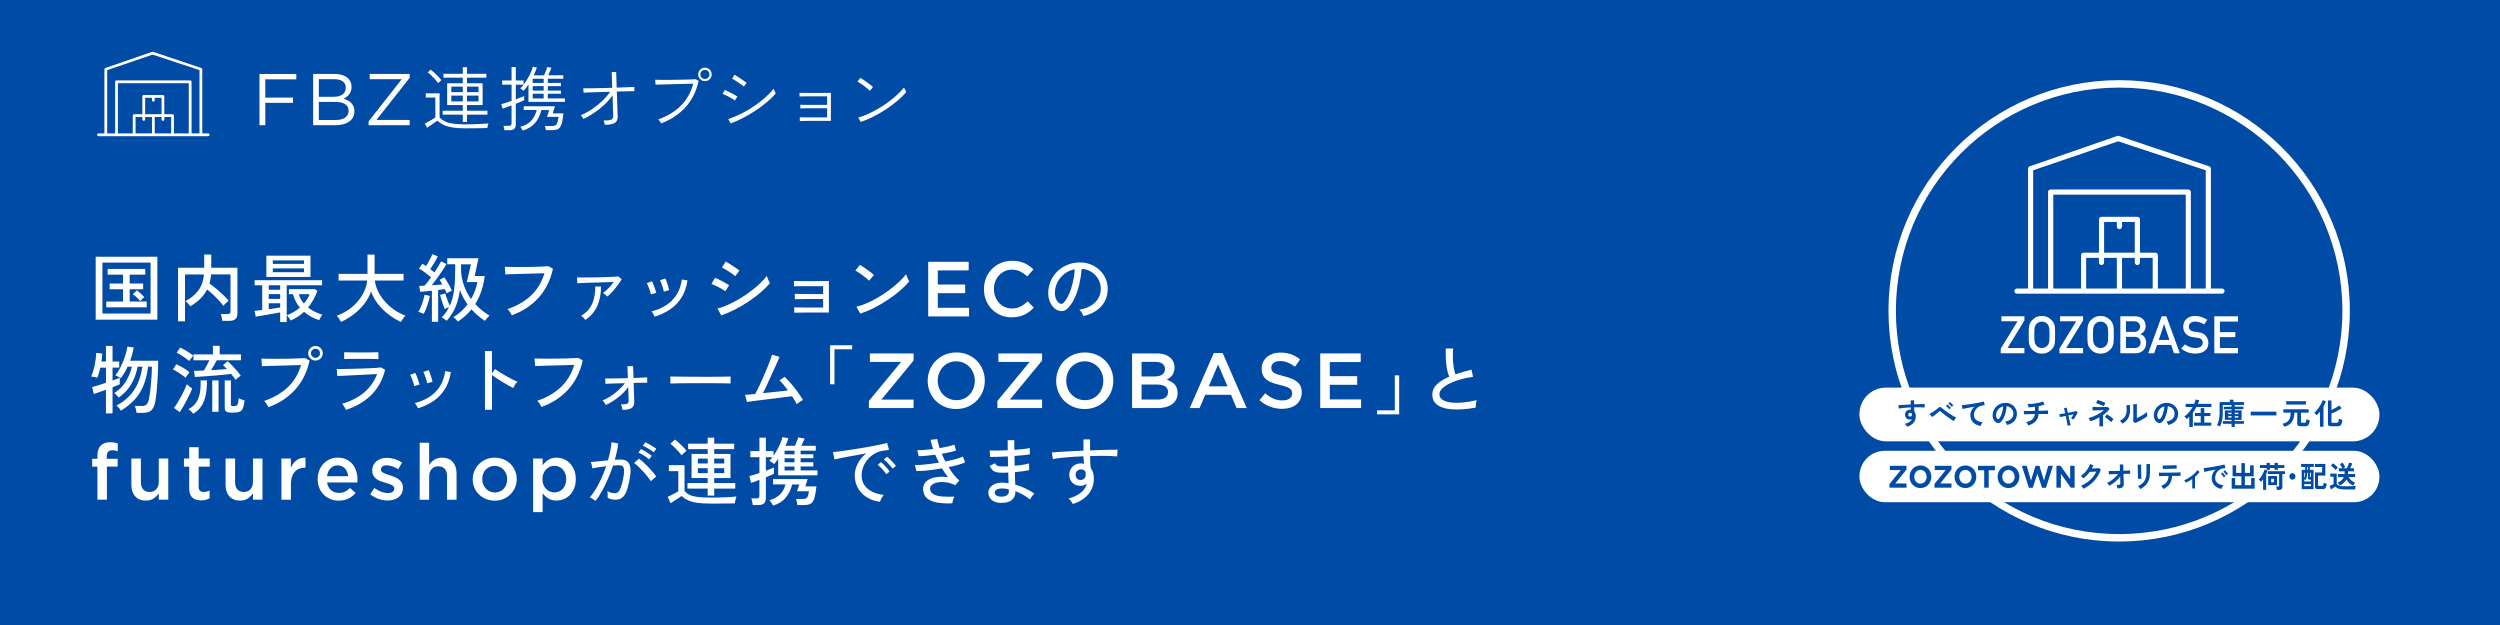 <?xml version="1.0" encoding="UTF-8"?>
<svg id="design" xmlns="http://www.w3.org/2000/svg" width="1200" height="300" viewBox="0 0 1200 300">
  <rect width="1200" height="300" style="fill: #004ba5;"/>
  <g>
    <path d="m124.56,35.5h17.67v2.58h-14.89v8.77h13.31v2.51h-13.31v10.74h-2.78v-24.59Z" style="fill: #fff;"/>
    <path d="m150.31,35.5h10.44c1.4,0,2.65.19,3.73.58,1.09.39,1.98.92,2.68,1.6,1.05,1.1,1.58,2.41,1.58,3.93v.07c0,.8-.11,1.5-.33,2.12s-.52,1.16-.89,1.61-.79.84-1.24,1.16-.93.58-1.42.79c.72.21,1.41.49,2.05.83.64.34,1.2.75,1.67,1.21.47.47.84,1.03,1.12,1.67.28.65.42,1.39.42,2.23v.07c0,1.05-.21,2-.63,2.83-.42.83-1.02,1.54-1.81,2.11-.78.57-1.72,1.01-2.82,1.32-1.1.3-2.31.46-3.65.46h-10.9v-24.59Zm10.01,10.94c1.68,0,3.05-.37,4.09-1.1,1.04-.73,1.56-1.83,1.56-3.27v-.07c0-1.21-.47-2.18-1.4-2.9-.94-.72-2.28-1.08-4.04-1.08h-7.47v8.43h7.26Zm.98,11.14c1.87,0,3.35-.39,4.42-1.16,1.08-.77,1.61-1.85,1.61-3.23v-.07c0-1.33-.55-2.37-1.65-3.1-1.1-.74-2.73-1.1-4.88-1.1h-7.76v8.67h8.25Z" style="fill: #fff;"/>
    <path d="m176.94,58.23l15.91-20.22h-15.39v-2.51h19.18v1.86l-15.95,20.22h15.95v2.51h-19.71v-1.86Z" style="fill: #fff;"/>
    <path d="m223.22,61.59c-2.23,0-4.17-.12-5.8-.37-1.64-.25-3.06-.64-4.25-1.17-1.19-.54-2.27-1.25-3.23-2.14-.38.27-.88.62-1.51,1.05-.62.44-1.25.87-1.89,1.29-.64.42-1.15.79-1.56,1.1l-1.04-2.07c.38-.18.89-.44,1.52-.79s1.28-.71,1.94-1.1c.66-.39,1.18-.73,1.56-1.02v-9.57h-4.58v-2.01h6.62v11.58c.82.85,1.76,1.51,2.79,1.99s2.31.82,3.83,1.02c1.52.2,3.38.3,5.59.3,2.54,0,4.71-.04,6.51-.13,1.79-.09,3.37-.19,4.73-.3-.02.07-.08.26-.17.58-.09.32-.17.65-.25.97-.08.32-.12.54-.12.65-.65.02-1.53.04-2.66.07-1.13.02-2.38.04-3.76.05-1.38.01-2.81.02-4.28.02Zm-12.91-21.68c-.36-.51-.83-1.1-1.42-1.76-.59-.66-1.2-1.3-1.84-1.92-.64-.62-1.22-1.13-1.76-1.51l1.44-1.3c.54.4,1.13.91,1.79,1.52.66.61,1.29,1.23,1.89,1.86.6.62,1.09,1.18,1.47,1.67-.07.04-.22.17-.45.38-.23.21-.46.42-.69.62-.22.2-.37.35-.44.43Zm11.81,18.63v-3.51h-9.63v-1.87h9.63v-2.74h-7.49v-10.44h7.49v-2.71h-9.3v-1.84h9.3v-3.18h2.04v3.18h9.3v1.84h-9.3v2.71h7.49v10.44h-7.49v2.74h9.8v1.87h-9.8v3.51h-2.04Zm-5.49-14.32h5.49v-2.64h-5.49v2.64Zm0,4.45h5.49v-2.78h-5.49v2.78Zm7.53-4.45h5.52v-2.64h-5.52v2.64Zm0,4.45h5.52v-2.78h-5.52v2.78Z" style="fill: #fff;"/>
    <path d="m242.16,62.5c-.04-.29-.12-.66-.22-1.1s-.2-.78-.28-1h2.58c.47,0,.8-.09,1-.27.2-.18.3-.48.3-.9v-8.63c-.96.36-1.84.68-2.64.97-.8.29-1.36.49-1.67.6l-.6-2.17c.51-.13,1.22-.34,2.11-.62.89-.28,1.83-.6,2.81-.95v-7.79h-4.52v-2.01h4.52v-6.42h2.04v6.42h3.71v2.01h-3.71v7.06c.87-.33,1.67-.65,2.39-.94.72-.29,1.27-.51,1.62-.67v2.01c-.29.16-.8.39-1.54.7-.74.31-1.56.65-2.48,1v10c0,1.81-1,2.71-3.01,2.71h-2.41Zm11.51-13.58v-8.36c-.38.58-.77,1.13-1.19,1.66-.41.52-.81.98-1.19,1.35-.05-.07-.18-.18-.4-.33-.22-.16-.45-.32-.67-.49-.22-.17-.39-.26-.5-.28.6-.58,1.22-1.3,1.86-2.17s1.24-1.8,1.81-2.79c.57-.99,1.06-1.97,1.49-2.93.42-.96.71-1.81.87-2.54l1.94.4c-.16.54-.37,1.12-.64,1.74-.27.62-.56,1.28-.87,1.97h4.95c.18-.38.37-.82.57-1.32s.39-1,.57-1.49c.18-.49.31-.88.4-1.17l2.01.33c-.18.49-.41,1.08-.7,1.77-.29.69-.57,1.32-.84,1.87h7.23v1.64h-7.43v2.04h6.32v1.54h-6.32v2.14h6.32v1.5h-6.32v2.24h8.23v1.67h-17.5Zm-2.84,13.72c-.04-.11-.14-.3-.28-.55-.15-.26-.3-.51-.45-.75-.16-.25-.28-.4-.37-.47,2.32-.6,4.09-1.6,5.32-2.99s2.09-3.08,2.58-5.07h-6.26v-1.81h14.99s-.08.23-.18.57c-.1.33-.22.71-.35,1.14s-.25.8-.35,1.14c-.1.33-.16.52-.18.57h5.15c-.18,1.7-.38,3.07-.62,4.12-.23,1.05-.54,1.86-.92,2.43-.38.57-.86.96-1.44,1.17-.58.21-1.3.32-2.17.32h-3.28c-.02-.31-.08-.67-.18-1.07-.1-.4-.2-.7-.28-.9h3.38c.67,0,1.2-.1,1.61-.3.4-.2.72-.61.95-1.24.23-.62.43-1.57.59-2.84h-5.55s.08-.23.18-.55c.1-.32.22-.69.37-1.1.15-.41.27-.77.37-1.09.1-.31.16-.49.18-.54h-3.81c-.33,1.45-.86,2.83-1.57,4.13-.71,1.3-1.67,2.45-2.88,3.43s-2.71,1.74-4.52,2.28Zm4.88-22.82h5.25v-2.04h-5.25v2.04Zm0,3.68h5.25v-2.14h-5.25v2.14Zm0,3.75h5.25v-2.24h-5.25v2.24Z" style="fill: #fff;"/>
    <path d="m290.32,59.92c-.07-.31-.15-.67-.25-1.09-.1-.41-.22-.75-.35-1.02,1.27.04,2.24,0,2.91-.13.67-.13,1.13-.38,1.37-.74s.36-.83.33-1.41c0-.31-.02-.96-.05-1.94-.03-.98-.07-2.16-.12-3.55-.04-1.38-.09-2.82-.13-4.32-1.09,1.58-2.4,3.09-3.93,4.53-1.53,1.44-3.16,2.74-4.88,3.9-1.73,1.16-3.45,2.14-5.17,2.94-.16-.31-.35-.64-.59-.97-.23-.33-.47-.6-.72-.8,1.23-.49,2.5-1.13,3.83-1.92,1.33-.79,2.63-1.69,3.91-2.71,1.28-1.01,2.48-2.08,3.58-3.21s2.04-2.27,2.79-3.43c-1.54.04-3.04.09-4.52.13-1.47.04-2.81.09-4.01.13-1.2.04-2.18.08-2.93.1-.75.02-1.17.04-1.25.07l-.17-2.11c.49.02,1.22.03,2.17.02.96-.01,2.07-.03,3.35-.05,1.27-.02,2.63-.05,4.06-.08,1.44-.03,2.88-.07,4.33-.12l-.27-7.53,2.17-.03.23,7.49c1.85-.07,3.54-.13,5.07-.2,1.53-.07,2.67-.12,3.43-.17l-.03,2.07c-.09-.02-.61-.02-1.57,0-.96.02-2.16.06-3.61.1-.51,0-1.04,0-1.57.02-.54.01-1.08.03-1.64.05.04,1.27.09,2.54.13,3.81.04,1.27.08,2.45.12,3.55.03,1.09.06,2.02.08,2.78.02.76.04,1.27.07,1.54.07,1.63-.38,2.75-1.35,3.36s-2.58.92-4.83.92Z" style="fill: #fff;"/>
    <path d="m317.34,59.25c-.04-.11-.15-.31-.32-.59-.17-.28-.35-.55-.55-.82s-.36-.45-.47-.54c4.33-1.52,7.91-3.69,10.76-6.52,2.84-2.83,4.85-6.37,6.01-10.61-.89.02-2,.05-3.33.08s-2.73.07-4.22.1c-1.48.03-2.93.07-4.33.12-1.4.04-2.66.08-3.76.1-1.1.02-1.92.04-2.46.07l-.17-2.38c.51.02,1.28.05,2.29.07,1.01.02,2.18.03,3.5.02,1.32-.01,2.67-.03,4.06-.05,1.39-.02,2.74-.04,4.03-.07,1.29-.02,2.43-.06,3.41-.1.98-.04,1.68-.09,2.11-.13l1.44.8c-1.09,5.04-3.19,9.26-6.29,12.66-3.1,3.4-7,6-11.71,7.78Zm21.01-20.31c-.89,0-1.65-.31-2.27-.94-.62-.62-.94-1.38-.94-2.27s.31-1.68.94-2.31c.62-.62,1.38-.94,2.27-.94s1.68.31,2.31.94c.62.62.94,1.39.94,2.31s-.31,1.65-.94,2.27c-.62.62-1.39.94-2.31.94Zm0-1.04c.6,0,1.12-.21,1.56-.64.44-.42.65-.94.65-1.54s-.22-1.12-.65-1.54c-.43-.42-.95-.64-1.56-.64s-1.12.21-1.54.64-.64.94-.64,1.54.21,1.12.64,1.54.94.64,1.54.64Z" style="fill: #fff;"/>
    <path d="m352.78,48.25c-.27-.22-.65-.49-1.15-.79-.5-.3-1.05-.61-1.66-.94-.6-.32-1.18-.61-1.74-.87-.56-.26-1.03-.44-1.41-.55l1.1-1.94c.4.16.89.38,1.46.67.57.29,1.15.59,1.76.9.6.31,1.15.61,1.66.9.5.29.89.51,1.15.67l-1.17,1.94Zm-2.07,11.01l-1.14-2.11c2.03-.65,4.1-1.5,6.22-2.58,2.12-1.07,4.17-2.27,6.14-3.61,1.97-1.34,3.77-2.73,5.4-4.17,1.63-1.44,2.97-2.84,4.01-4.2.04.13.13.36.27.69s.28.64.44.95c.16.31.26.52.3.64-1.12,1.32-2.48,2.66-4.1,4.03-1.62,1.37-3.39,2.7-5.32,4-1.93,1.29-3.94,2.49-6.02,3.58s-4.15,2.02-6.21,2.78Zm6.36-17.67c-.18-.18-.51-.45-1-.82-.49-.37-1.05-.76-1.67-1.17-.62-.41-1.21-.79-1.76-1.14-.55-.35-.96-.57-1.25-.69l1.2-1.91c.36.2.81.49,1.37.85.56.37,1.13.75,1.72,1.15.59.4,1.13.78,1.62,1.12.49.35.86.61,1.1.79l-1.34,1.81Z" style="fill: #fff;"/>
    <path d="m383.91,58.05v-1.74c.13,0,.59,0,1.35.02.77.01,1.72.02,2.84.02h8.92v-4.38h-8.8c-1.09,0-2.01,0-2.76.02-.75.01-1.18.03-1.29.05v-1.77c.13.02.56.04,1.29.05.72.01,1.62.02,2.69.02h8.87v-4.12h-5.6c-1.22,0-2.38,0-3.5.02-1.12.01-2.06.02-2.83.03-.77.01-1.21.02-1.32.02v-1.74c.13,0,.56,0,1.27.02.71.01,1.61.02,2.69.02h7.01c1.09,0,2.02,0,2.78-.02.76-.01,1.19-.02,1.3-.02v13.45h-7.21c-1.24,0-2.42,0-3.55.02-1.13.01-2.07.02-2.84.03-.77.01-1.21.02-1.32.02Z" style="fill: #fff;"/>
    <path d="m417.56,43.59c-.22-.25-.59-.58-1.1-1-.51-.42-1.08-.87-1.71-1.34-.62-.47-1.22-.89-1.79-1.27s-1.03-.65-1.39-.8l1.4-1.81c.38.2.86.5,1.44.9.58.4,1.18.83,1.81,1.27.62.45,1.19.87,1.71,1.27.51.4.88.71,1.1.94l-1.47,1.84Zm-4.42,14.95l-1.17-2.11c1.58-.45,3.23-1.06,4.93-1.84,1.71-.78,3.4-1.67,5.07-2.68s3.27-2.07,4.78-3.2c1.52-1.13,2.89-2.27,4.12-3.43,1.23-1.16,2.25-2.26,3.08-3.31.04.11.14.32.28.64.14.31.3.62.47.92.17.3.27.51.32.62-1.05,1.29-2.4,2.64-4.05,4.05-1.65,1.41-3.47,2.77-5.45,4.1-1.99,1.33-4.04,2.53-6.17,3.61-2.13,1.08-4.2,1.96-6.21,2.63Z" style="fill: #fff;"/>
  </g>
  <g>
    <path d="m45.93,153.44v-30.2h29.6v30.2h-29.6Zm3.24-2.96h23.11v-24.43h-23.11v24.43Zm1.85-2.96v-2.78h8.02v-5.88h-6.42v-2.75h6.42v-4.28h-7.38v-2.75h18.08v2.75h-7.49v4.28h6.45v2.75h-6.45v5.88h8.17v2.78h-19.4Zm16.33-3c-.21-.29-.55-.65-1-1.09-.45-.44-.92-.87-1.39-1.28-.48-.42-.88-.73-1.21-.94l1.96-1.85c.31.21.7.53,1.18.96.48.43.94.85,1.39,1.27.45.42.77.75.96,1.02-.24.17-.56.46-.98.89-.42.43-.72.77-.91,1.03Z" style="fill: #fff;"/>
    <path d="m85.47,154.19v-25.67h12.55v-6.35h3.39v6.35h12.55v22.11c0,2.26-1.32,3.39-3.96,3.39h-3.28c-.05-.45-.14-1.02-.29-1.69-.14-.68-.3-1.21-.46-1.59h3.28c.5,0,.86-.09,1.07-.27.21-.18.32-.5.32-.98v-17.79h-9.34c-.1,1.57-.34,3.03-.75,4.39,1.05.71,2.15,1.56,3.32,2.55,1.16.99,2.27,1.98,3.32,2.98,1.05,1,1.91,1.91,2.6,2.75-.21.14-.5.37-.86.68-.36.31-.7.62-1.02.94s-.55.6-.7.84c-.59-.83-1.32-1.71-2.17-2.64-.86-.93-1.77-1.85-2.75-2.76s-1.94-1.74-2.89-2.48c-.86,1.71-1.97,3.22-3.33,4.53-1.37,1.31-2.97,2.5-4.8,3.57-.1-.24-.29-.53-.59-.89-.3-.36-.61-.7-.93-1.03-.32-.33-.58-.55-.77-.64,2.47-1.21,4.5-2.85,6.1-4.9,1.59-2.06,2.53-4.68,2.82-7.86h-9.09v22.5h-3.35Z" style="fill: #fff;"/>
    <path d="m134.48,154.58v-4.64c-.78.14-1.68.31-2.69.5-1.01.19-2.07.38-3.17.57-1.11.19-2.16.37-3.17.54-1.01.17-1.91.31-2.69.43l-.57-2.75c.45-.05.99-.11,1.62-.18s1.31-.15,2.05-.25v-11.87h-3.64v-2.42h32.38v2.42h-16.97v17.65h-3.14Zm-6.63-21.64v-10.23h21.18v10.23h-21.18Zm1.14,6.13h5.49v-2.14h-5.49v2.14Zm0,4.39h5.49v-2.28h-5.49v2.28Zm0,4.96c1.02-.14,2.01-.29,2.98-.43s1.8-.27,2.51-.39v-2.03h-5.49v2.85Zm1.96-21.75h14.98v-1.68h-14.98v1.68Zm0,3.99h14.98v-1.82h-14.98v1.82Zm8.56,23.18c-.21-.4-.51-.87-.89-1.41-.38-.54-.69-.9-.93-1.09,1.17-.43,2.28-.96,3.33-1.59,1.06-.63,2.04-1.34,2.94-2.12-.76-.9-1.43-1.89-2-2.96-.57-1.07-1.01-2.22-1.32-3.46h-1.96v-2.42h12.52l1.14.82c-1.09,3.04-2.58,5.71-4.46,7.99.97.78,2.06,1.47,3.25,2.05,1.19.58,2.4,1.05,3.64,1.41-.29.31-.59.75-.91,1.32-.32.57-.54,1.01-.66,1.32-1.24-.4-2.48-.94-3.73-1.6-1.25-.67-2.42-1.47-3.51-2.42-1.9,1.76-4.05,3.15-6.45,4.17Zm6.35-8.13c1.21-1.38,2.13-2.88,2.75-4.49h-5.17c.21.83.53,1.62.95,2.37.42.75.91,1.46,1.48,2.12Z" style="fill: #fff;"/>
    <path d="m163.68,154.54c-.12-.26-.3-.59-.55-1-.25-.4-.52-.8-.8-1.18s-.52-.65-.71-.82c1.97-.69,3.81-1.62,5.51-2.78,1.7-1.16,3.2-2.5,4.49-3.99,1.29-1.5,2.34-3.11,3.14-4.83.8-1.72,1.3-3.49,1.52-5.3h-13.76v-3.17h13.87v-9.27h3.42v9.27h13.91v3.17h-13.8c.21,1.76.74,3.49,1.57,5.21s1.9,3.32,3.21,4.81,2.8,2.83,4.48,4.01c1.68,1.18,3.48,2.11,5.4,2.8-.19.21-.43.52-.73.91-.3.39-.58.78-.84,1.18-.26.39-.45.72-.57.98-2.07-.98-4.05-2.18-5.94-3.62s-3.57-3.08-5.03-4.94c-1.46-1.85-2.59-3.87-3.37-6.06-.78,2.23-1.91,4.28-3.39,6.13-1.47,1.85-3.16,3.49-5.06,4.92-1.9,1.43-3.89,2.61-5.95,3.57Z" style="fill: #fff;"/>
    <path d="m203.35,150.62c-.31-.12-.74-.29-1.28-.52-.55-.23-.97-.35-1.28-.37.4-.62.81-1.41,1.21-2.39s.77-1.98,1.09-3.03c.32-1.05.55-2,.7-2.85l2.57.57c-.17.93-.41,1.92-.73,2.98-.32,1.06-.67,2.08-1.05,3.07-.38.99-.78,1.84-1.21,2.55Zm3.96,3.85v-14.94c-1.09.12-2.13.23-3.12.32-.99.1-1.83.17-2.51.21l-.43-2.82c.33-.02.71-.04,1.14-.05.43-.01.88-.03,1.36-.05.45-.48.95-1.06,1.5-1.77.55-.7,1.11-1.46,1.68-2.26-.81-.67-1.75-1.4-2.82-2.21-1.07-.81-2.06-1.47-2.96-2l1.6-2.32c.26.17.54.34.84.54s.6.39.91.61c.36-.57.74-1.22,1.14-1.94.4-.73.78-1.43,1.14-2.12s.62-1.25.78-1.68l2.6,1.07c-.48.95-1.05,1.99-1.71,3.12-.67,1.13-1.31,2.13-1.92,3.01.36.29.71.56,1.05.82.34.26.66.51.94.75.69-1.05,1.33-2.04,1.91-3,.58-.95,1.03-1.72,1.34-2.32l2.5,1.32c-.52.95-1.18,2.03-1.98,3.23-.8,1.2-1.63,2.41-2.51,3.62-.88,1.21-1.72,2.32-2.53,3.32.9-.05,1.79-.11,2.67-.18s1.69-.14,2.42-.21c-.45-.83-.9-1.57-1.35-2.21l2.28-1.21c.43.57.87,1.24,1.32,2,.45.76.88,1.52,1.3,2.28.42.76.75,1.46,1.02,2.1-.31.12-.73.32-1.27.61-.54.29-.96.52-1.27.71-.09-.31-.22-.64-.37-.98-.16-.34-.33-.71-.52-1.09-.45.07-.95.14-1.48.21-.53.07-1.1.16-1.69.25v15.26h-3Zm12.52-.11c-.24-.26-.58-.63-1.03-1.11-.45-.48-.86-.81-1.21-1,1.4-.83,2.67-1.77,3.8-2.82,1.13-1.05,2.13-2.15,3.01-3.32-1.55-2.16-2.76-4.47-3.64-6.92-.45,3.23-1.18,6.01-2.19,8.34-1.01,2.33-2.4,4.48-4.15,6.45-.24-.21-.62-.5-1.14-.86-.52-.36-.95-.61-1.28-.75.76-.76,1.43-1.55,2.01-2.37.58-.82,1.1-1.68,1.55-2.58-.36.12-.73.27-1.12.46-.39.19-.71.36-.94.5-.21-.52-.47-1.19-.77-2.01-.3-.82-.58-1.67-.86-2.55-.27-.88-.49-1.64-.66-2.28l2.5-.68c.17.55.37,1.18.61,1.89.24.71.5,1.43.79,2.14.29.71.55,1.34.78,1.89,1.05-2.28,1.74-4.85,2.09-7.72.34-2.86.52-6.13.52-9.79v-2.42h-3.82v-2.89h15.01c-.02.17-.1.54-.23,1.12s-.28,1.26-.45,2.03c-.17.77-.33,1.55-.5,2.32-.17.77-.31,1.44-.43,2-.12.56-.2.91-.25,1.05h4.85c-.33,2.62-.88,5.04-1.64,7.27-.76,2.23-1.74,4.3-2.92,6.2,1,1.09,2.07,2.1,3.23,3.03,1.15.93,2.36,1.77,3.62,2.53-.24.17-.51.42-.8.75-.3.33-.58.66-.84.98-.26.32-.46.58-.61.77-2.42-1.62-4.56-3.46-6.42-5.53-1.78,2.23-3.93,4.18-6.45,5.85Zm6.28-10.84c.76-1.28,1.39-2.61,1.89-3.99.5-1.38.88-2.76,1.14-4.14h-5.1c.05-.17.14-.53.27-1.09.13-.56.29-1.21.46-1.96.18-.75.36-1.5.54-2.26.18-.76.33-1.43.46-2.01.13-.58.22-.98.27-1.19h-4.71v3.85c.24,2.45.77,4.75,1.6,6.9.83,2.15,1.89,4.12,3.17,5.9Z" style="fill: #fff;"/>
    <path d="m245.66,151.33c-.09-.21-.26-.52-.5-.91-.24-.39-.5-.78-.78-1.18-.29-.39-.55-.68-.79-.87,4.56-1.54,8.34-3.73,11.32-6.54s5.13-6.38,6.44-10.68c-1.05.02-2.28.06-3.71.11-1.43.05-2.91.09-4.44.12s-3.01.08-4.44.12c-1.43.05-2.69.09-3.78.12s-1.9.07-2.42.09l-.25-3.67c.62.05,1.47.08,2.57.09,1.09.01,2.33.02,3.73.02s2.82,0,4.28-.02c1.46-.01,2.88-.04,4.24-.07s2.58-.08,3.66-.14c1.07-.06,1.88-.11,2.42-.16l2.21,1.21c-1.19,5.52-3.5,10.16-6.92,13.94-3.42,3.78-7.7,6.58-12.84,8.42Z" style="fill: #fff;"/>
    <path d="m291.52,142.35c-.21-.26-.54-.56-.96-.91s-.81-.6-1.14-.77c.81-.57,1.69-1.35,2.66-2.35s1.81-1.98,2.55-2.96c-.95.02-2.09.06-3.42.11-1.33.05-2.72.09-4.17.12s-2.85.08-4.19.12c-1.34.05-2.53.1-3.55.14-1.02.05-1.76.08-2.21.11l-.11-2.82c.55.02,1.35.04,2.41.04s2.25,0,3.58-.02c1.33-.01,2.7-.03,4.12-.05,1.41-.02,2.77-.06,4.06-.11,1.3-.05,2.44-.09,3.44-.14,1-.05,1.72-.11,2.17-.18l1.64,1.32c-.48.88-1.11,1.85-1.91,2.92-.8,1.07-1.63,2.09-2.51,3.07-.88.98-1.7,1.76-2.46,2.35Zm-10.59,11.2c-.19-.29-.48-.63-.86-1.03-.38-.4-.76-.72-1.14-.96,2.45-1.4,4.21-3.3,5.28-5.69,1.07-2.39,1.57-5.16,1.5-8.33h2.78c0,7.39-2.52,12.73-7.56,16.01Z" style="fill: #fff;"/>
    <path d="m312.41,141.35c-.07-.5-.22-1.1-.45-1.8-.23-.7-.48-1.38-.75-2.05-.27-.67-.53-1.19-.77-1.57l2.53-.93c.21.38.45.92.71,1.62.26.7.52,1.41.77,2.14.25.73.43,1.33.55,1.8l-2.6.78Zm1.82,10.66c-.14-.33-.37-.78-.68-1.34-.31-.56-.59-.96-.86-1.19,2.59-.64,4.91-1.62,6.97-2.92,2.06-1.31,3.74-2.99,5.06-5.05s2.18-4.51,2.58-7.36l2.71.46c-.5,3.28-1.49,6.06-2.96,8.34-1.47,2.28-3.3,4.15-5.49,5.62-2.19,1.46-4.64,2.61-7.35,3.44Zm4.39-12.02c-.07-.5-.21-1.1-.43-1.8-.21-.7-.45-1.39-.7-2.07-.25-.68-.49-1.21-.73-1.59l2.57-.86c.21.38.45.93.7,1.64.25.71.49,1.43.71,2.16.23.73.39,1.33.48,1.8l-2.6.71Z" style="fill: #fff;"/>
    <path d="m348.17,139.81c-.31-.26-.74-.56-1.3-.89-.56-.33-1.17-.67-1.84-1.02-.67-.34-1.31-.66-1.94-.94s-1.16-.5-1.59-.64l1.68-2.96c.48.17,1.03.4,1.68.71.64.31,1.29.64,1.94,1,.65.36,1.27.7,1.84,1.02.57.32,1.01.59,1.32.8l-1.78,2.92Zm-1.96,11.62l-1.82-3.32c1.71-.45,3.49-1.1,5.33-1.94,1.84-.84,3.66-1.81,5.46-2.89,1.79-1.08,3.51-2.23,5.13-3.46,1.63-1.22,3.11-2.47,4.44-3.73,1.33-1.26,2.44-2.47,3.32-3.64.07.29.2.66.39,1.12.19.46.39.92.61,1.35.21.44.38.77.5.98-1.19,1.45-2.65,2.92-4.39,4.4-1.74,1.49-3.64,2.93-5.72,4.33-2.08,1.4-4.25,2.69-6.51,3.85-2.26,1.16-4.5,2.14-6.74,2.92Zm6.7-18.86c-.24-.24-.64-.56-1.19-.96-.56-.4-1.18-.83-1.85-1.27-.68-.44-1.32-.84-1.92-1.19-.61-.36-1.09-.61-1.44-.75l1.85-2.85c.43.24.95.55,1.57.93.62.38,1.26.79,1.93,1.23.67.44,1.27.85,1.82,1.23.55.38.96.69,1.25.93l-2,2.71Z" style="fill: #fff;"/>
    <path d="m381.23,150.08v-2.57c.26.02.78.04,1.57.05.78.01,1.74.02,2.87.04,1.13.01,2.33.02,3.6.02h5.83v-4.1h-5.58c-1.25,0-2.44,0-3.58.02-1.14.01-2.11.02-2.91.04-.8.01-1.3.03-1.52.05v-2.6c.26.02.77.04,1.52.05.75.01,1.66.02,2.75.04,1.08.01,2.26.02,3.53.02h5.79v-3.78h-9.54c-1.15,0-2.13,0-2.94.02-.81.01-1.32.03-1.53.05v-2.57c.26.02.77.04,1.52.05.75.01,1.66.02,2.75.02h7.4c1.31,0,2.42,0,3.35-.02.93-.01,1.51-.03,1.75-.05v15.15h-8.45c-1.28,0-2.51,0-3.67.02-1.17.01-2.15.02-2.96.04-.81.01-1.32.02-1.53.02Z" style="fill: #fff;"/>
    <path d="m417.16,134.72c-.26-.29-.67-.66-1.23-1.12-.56-.46-1.17-.94-1.84-1.43-.67-.49-1.31-.94-1.94-1.35s-1.16-.72-1.59-.91l2.21-2.78c.43.24.96.57,1.59,1s1.28.88,1.94,1.35c.67.48,1.28.94,1.85,1.39.57.45,1.01.82,1.32,1.11l-2.32,2.75Zm-4.24,15.83l-1.85-3.32c1.69-.4,3.46-1.02,5.31-1.84,1.85-.82,3.69-1.78,5.51-2.87,1.82-1.09,3.56-2.26,5.22-3.51,1.66-1.25,3.17-2.5,4.51-3.76,1.34-1.26,2.44-2.47,3.3-3.64.07.26.2.62.39,1.09.19.46.39.92.61,1.35.21.44.38.77.5.98-1.14,1.43-2.59,2.9-4.35,4.42-1.76,1.52-3.7,2.99-5.81,4.4-2.12,1.41-4.32,2.7-6.6,3.87-2.28,1.17-4.53,2.1-6.74,2.82Z" style="fill: #fff;"/>
    <path d="m445.54,125.66h19.43v4.14h-14.83v6.78h13.14v4.14h-13.14v7.02h15.01v4.14h-19.61v-26.21Z" style="fill: #fff;"/>
    <path d="m485.61,152.33c-1.92,0-3.69-.35-5.32-1.05-1.62-.7-3.03-1.66-4.21-2.87-1.18-1.21-2.11-2.64-2.78-4.29-.67-1.65-1.01-3.41-1.01-5.28v-.08c0-1.87.33-3.63.99-5.27.66-1.64,1.59-3.07,2.78-4.31,1.19-1.24,2.62-2.21,4.26-2.92,1.65-.71,3.47-1.07,5.47-1.07,1.2,0,2.29.1,3.28.3.99.2,1.89.48,2.71.85.82.36,1.58.79,2.28,1.3.7.5,1.36,1.05,1.99,1.65l-2.96,3.41c-1.05-.97-2.16-1.76-3.33-2.36-1.17-.6-2.51-.9-4.01-.9-1.25,0-2.4.24-3.46.73s-1.98,1.15-2.75,1.98c-.77.84-1.37,1.82-1.8,2.94-.42,1.12-.64,2.32-.64,3.59v.07c0,1.27.21,2.48.64,3.61.42,1.14,1.02,2.13,1.8,2.98.77.85,1.69,1.52,2.75,2,1.06.49,2.21.73,3.46.73,1.6,0,2.97-.31,4.12-.92,1.15-.61,2.28-1.44,3.41-2.49l2.96,3c-.67.73-1.38,1.37-2.12,1.93-.74.56-1.53,1.05-2.38,1.46-.85.41-1.78.73-2.79.94-1.01.21-2.13.32-3.35.32Z" style="fill: #fff;"/>
    <path d="m520.01,151.72c-.12-.43-.38-.97-.77-1.62-.39-.65-.78-1.15-1.16-1.48,2.14-.33,3.96-.95,5.46-1.85,1.5-.9,2.66-2.01,3.48-3.32.82-1.31,1.27-2.72,1.34-4.24.07-1.43-.12-2.74-.59-3.94-.46-1.2-1.12-2.25-1.98-3.16-.86-.9-1.85-1.62-2.98-2.16-1.13-.53-2.34-.84-3.62-.91-.17,2.31-.51,4.64-1.03,6.99-.52,2.35-1.23,4.54-2.12,6.56-.89,2.02-1.96,3.71-3.19,5.06-.83.9-1.67,1.44-2.51,1.6-.84.17-1.73.06-2.66-.32-.9-.38-1.71-1-2.42-1.87-.71-.87-1.26-1.91-1.64-3.12-.38-1.21-.53-2.52-.46-3.92.12-2.09.61-4.02,1.48-5.78.87-1.76,2.04-3.27,3.51-4.55,1.47-1.27,3.16-2.23,5.06-2.89,1.9-.65,3.93-.92,6.1-.8,1.71.1,3.33.49,4.85,1.18s2.86,1.63,4.03,2.82c1.17,1.19,2.06,2.58,2.69,4.17.63,1.59.9,3.35.8,5.28-.17,3.09-1.27,5.71-3.32,7.84-2.04,2.14-4.83,3.61-8.34,4.42Zm-11.41-6.1c.26.17.57.24.93.23.36-.01.7-.2,1.03-.55.93-.97,1.76-2.31,2.51-3.99.75-1.69,1.37-3.58,1.87-5.67.5-2.09.82-4.22.96-6.38-1.81.33-3.41,1.02-4.81,2.07-1.4,1.05-2.52,2.33-3.35,3.85s-1.3,3.19-1.39,4.99c-.07,1.31.12,2.44.57,3.41.45.96,1.01,1.65,1.68,2.05Z" style="fill: #fff;"/>
    <path d="m50.85,198.43v-11.34c-1.24.45-2.4.87-3.49,1.25-1.09.38-1.88.64-2.35.78l-.78-3.35c.64-.14,1.57-.4,2.8-.78,1.22-.38,2.5-.8,3.83-1.25v-7.27h-2.71c-.21.95-.45,1.85-.7,2.69-.25.84-.5,1.58-.77,2.19-.17-.07-.44-.15-.82-.25-.38-.09-.77-.18-1.16-.25s-.71-.11-.95-.11c.69-1.54,1.25-3.33,1.68-5.37.43-2.03.68-4.02.75-5.97l2.89.29c-.02,1.14-.16,2.42-.39,3.85h2.17v-7.49h3.17v7.49h3.21v2.92h-3.21v6.17c.76-.26,1.45-.5,2.07-.73.62-.23,1.08-.41,1.39-.55v3.07c-.31.17-.77.37-1.39.62s-1.31.53-2.07.84v12.55h-3.17Zm14.69-.25c-.05-.48-.15-1.05-.3-1.73-.16-.68-.32-1.21-.48-1.59h3.35c.97,0,1.72-.24,2.23-.71.51-.48.91-1.39,1.19-2.75.12-.59.26-1.43.41-2.51.15-1.08.3-2.33.43-3.74.13-1.41.25-2.91.36-4.48.11-1.57.16-3.13.16-4.67h-1.78c-.45,3.57-1.22,6.63-2.3,9.2-1.08,2.57-2.51,4.81-4.28,6.72-1.77,1.91-3.94,3.65-6.51,5.22-.12-.26-.31-.56-.57-.89-.26-.33-.53-.65-.82-.94s-.52-.52-.71-.66c3.47-1.81,6.24-4.21,8.31-7.2,2.07-3,3.43-6.81,4.1-11.45h-2.28c-.59,3.19-1.62,6-3.07,8.45-1.45,2.45-3.45,4.59-5.99,6.42-.19-.31-.52-.7-1-1.18-.48-.48-.87-.81-1.18-1,2.23-1.38,4.06-3.17,5.47-5.38s2.42-4.65,3.01-7.31h-2.03c-.45,1.02-.96,2-1.51,2.92-.56.93-1.15,1.79-1.77,2.6-.33-.21-.78-.47-1.35-.77-.57-.3-1-.48-1.28-.55.9-1.12,1.75-2.45,2.53-4.01.78-1.56,1.47-3.19,2.05-4.9.58-1.71.99-3.35,1.23-4.92l3.03.43c-.36,2.07-.94,4.18-1.75,6.35h13.48c0,1.76-.04,3.56-.11,5.4-.07,1.84-.17,3.61-.29,5.31-.12,1.7-.25,3.25-.39,4.64s-.29,2.51-.43,3.37c-.26,1.71-.65,3.02-1.16,3.92-.51.9-1.19,1.53-2.03,1.87-.84.34-1.92.52-3.23.52h-2.75Z" style="fill: #fff;"/>
    <path d="m89.08,181.35c-.43-.4-1.01-.87-1.75-1.39-.74-.52-1.49-1.02-2.26-1.5-.77-.48-1.46-.83-2.05-1.07l1.64-2.57c.67.31,1.38.68,2.16,1.11.77.43,1.52.88,2.25,1.35.72.48,1.34.95,1.84,1.43-.12.14-.31.39-.57.75-.26.36-.51.71-.75,1.07s-.4.63-.5.82Zm-2.82,16.51l-2.75-2.07c.52-.67,1.09-1.49,1.69-2.46.61-.97,1.2-2,1.78-3.08.58-1.08,1.11-2.13,1.59-3.16.47-1.02.84-1.91,1.11-2.67.14.14.37.35.7.62.32.27.65.55,1,.82s.62.47.84.59c-.24.74-.59,1.61-1.07,2.62-.48,1.01-1,2.07-1.59,3.17-.58,1.11-1.16,2.15-1.73,3.14-.57.99-1.09,1.81-1.57,2.48Zm4.6-24.57c-.43-.38-1.01-.83-1.75-1.35-.74-.52-1.49-1.02-2.26-1.5s-1.46-.83-2.05-1.07l1.68-2.53c.62.26,1.32.62,2.12,1.07.8.45,1.57.93,2.32,1.43.75.5,1.35.96,1.8,1.39-.12.14-.31.39-.57.73-.26.34-.52.69-.77,1.03-.25.35-.42.61-.52.8Zm1.89,25.32c-.24-.33-.59-.73-1.05-1.18-.46-.45-.87-.78-1.23-1,1.64-.93,2.89-2.04,3.74-3.35.86-1.31,1.44-2.83,1.75-4.58.31-1.75.43-3.71.36-5.9h3.03c0,2.64-.2,4.96-.59,6.97-.39,2.01-1.06,3.76-2.01,5.24-.95,1.49-2.28,2.75-3.99,3.8Zm20.36-16.26c-.26-.4-.58-.86-.95-1.35-.37-.5-.77-1.01-1.19-1.53-.83.12-1.87.24-3.1.36-1.24.12-2.56.24-3.96.37-1.4.13-2.79.24-4.15.34-1.37.1-2.6.18-3.69.25-1.09.07-1.94.12-2.53.14l-.39-2.92c.5,0,1.16-.01,1.98-.04.82-.02,1.73-.06,2.73-.11.4-.71.86-1.53,1.37-2.44.51-.92.95-1.74,1.3-2.48h-7.67v-2.82h9.34v-4.14h3.25v4.14h10.23v2.82h-11.62c-.31.59-.73,1.34-1.25,2.25-.52.9-1.02,1.74-1.5,2.5,1.38-.09,2.74-.18,4.08-.27,1.34-.08,2.53-.17,3.55-.27-.36-.38-.7-.73-1.02-1.05-.32-.32-.62-.6-.91-.84l2.28-1.85c.67.57,1.4,1.28,2.21,2.12.81.84,1.58,1.69,2.32,2.55s1.32,1.62,1.75,2.28c-.19.1-.45.27-.77.52-.32.25-.64.51-.94.78-.31.27-.56.51-.75.7Zm-11.23,15.3v-15.05h3.03v15.05h-3.03Zm9.02.39c-1.09,0-1.87-.17-2.33-.5-.46-.33-.7-.94-.7-1.82v-13.12h2.96v11.48c0,.33.07.56.21.68.14.12.42.18.82.18.74,0,1.28-.08,1.62-.23.34-.15.59-.5.73-1.03.14-.53.26-1.37.36-2.51.31.17.75.35,1.34.55.58.2,1.08.36,1.48.48-.17,1.59-.42,2.81-.75,3.65-.33.84-.84,1.42-1.52,1.73-.68.31-1.6.46-2.76.46h-1.46Z" style="fill: #fff;"/>
    <path d="m128.86,195.43c-.1-.21-.27-.52-.52-.91-.25-.39-.52-.79-.8-1.19-.29-.4-.54-.7-.75-.89,4.56-1.54,8.34-3.73,11.32-6.54,2.98-2.82,5.12-6.38,6.4-10.68-1.05.02-2.28.06-3.69.11-1.42.05-2.89.09-4.42.12s-3.02.08-4.46.12c-1.44.05-2.7.09-3.8.12s-1.9.07-2.42.09l-.21-3.67c.62.05,1.47.08,2.57.09,1.09.01,2.34.02,3.73.02s2.82,0,4.28-.02c1.46-.01,2.88-.04,4.24-.07,1.37-.04,2.58-.08,3.65-.12,1.07-.05,1.88-.09,2.42-.14l2.21,1.18c-1.19,5.54-3.5,10.2-6.94,13.98-3.44,3.78-7.71,6.58-12.82,8.42Zm22.57-22.36c-.95,0-1.77-.34-2.46-1.03s-1.03-1.51-1.03-2.46.34-1.8,1.03-2.48c.69-.68,1.51-1.02,2.46-1.02s1.8.34,2.48,1.02c.68.68,1.02,1.5,1.02,2.48s-.34,1.77-1.02,2.46-1.5,1.03-2.48,1.03Zm0-1.32c.62,0,1.14-.21,1.55-.64.42-.43.62-.94.62-1.53s-.21-1.14-.62-1.55c-.42-.42-.93-.62-1.55-.62s-1.1.21-1.53.62c-.43.42-.64.93-.64,1.55s.21,1.11.64,1.53c.43.43.94.64,1.53.64Z" style="fill: #fff;"/>
    <path d="m166.06,196.75c-.1-.21-.25-.52-.46-.91s-.45-.78-.7-1.18c-.25-.39-.47-.68-.66-.87,4.33-1.26,7.89-3.1,10.68-5.53,2.79-2.42,4.82-5.32,6.08-8.7-1.09.05-2.38.11-3.85.18-1.47.07-3,.15-4.58.23-1.58.08-3.1.16-4.55.23s-2.72.13-3.8.18c-1.08.05-1.85.1-2.3.14l-.29-3.42c.57.02,1.41.03,2.53.02,1.12-.01,2.4-.04,3.85-.07s2.94-.08,4.48-.12c1.53-.05,3.01-.1,4.42-.16,1.41-.06,2.66-.12,3.73-.2s1.84-.14,2.32-.21l1.89,1.14c-1.09,4.59-3.2,8.5-6.31,11.75-3.12,3.24-7.27,5.75-12.48,7.51Zm-.86-24.39v-3.28c1.05.02,2.28.05,3.69.07,1.41.02,2.91.04,4.47.04s2.99-.01,4.4-.04c1.41-.02,2.7-.05,3.87-.07v3.28c-1.19-.05-2.46-.08-3.82-.09-1.35-.01-2.84-.02-4.46-.02h-2.87c-1.01,0-1.98,0-2.91.02-.93.01-1.72.04-2.39.09Z" style="fill: #fff;"/>
    <path d="m198.81,185.34c-.07-.5-.22-1.1-.45-1.8s-.48-1.38-.75-2.05-.53-1.19-.77-1.57l2.53-.93c.21.38.45.92.71,1.62s.52,1.41.77,2.14c.25.73.43,1.33.55,1.8l-2.6.78Zm1.82,10.66c-.14-.33-.37-.78-.68-1.34-.31-.56-.59-.96-.86-1.19,2.59-.64,4.91-1.62,6.97-2.92,2.06-1.31,3.74-2.99,5.06-5.05,1.32-2.06,2.18-4.51,2.58-7.36l2.71.46c-.5,3.28-1.49,6.06-2.96,8.34-1.47,2.28-3.3,4.15-5.49,5.62-2.19,1.46-4.64,2.61-7.35,3.44Zm4.39-12.02c-.07-.5-.21-1.1-.43-1.8s-.45-1.39-.7-2.07c-.25-.68-.49-1.21-.73-1.59l2.57-.86c.21.38.45.93.7,1.64.25.71.49,1.43.71,2.16.23.73.39,1.33.48,1.8l-2.6.71Z" style="fill: #fff;"/>
    <path d="m232.79,196.68v-28.17h3.35v10.7l1.46-2.07c.57.43,1.31.93,2.23,1.5.92.57,1.9,1.16,2.94,1.76,1.04.61,2.06,1.16,3.05,1.66s1.84.88,2.55,1.14c-.19.17-.43.45-.71.86s-.55.81-.8,1.21c-.25.4-.43.73-.55.96-.64-.31-1.41-.72-2.32-1.23s-1.85-1.06-2.83-1.66c-.99-.59-1.92-1.18-2.8-1.77-.88-.58-1.62-1.1-2.21-1.55v16.65h-3.35Z" style="fill: #fff;"/>
    <path d="m259.94,195.33c-.09-.21-.26-.52-.5-.91-.24-.39-.5-.78-.78-1.18s-.55-.68-.79-.87c4.56-1.54,8.34-3.73,11.32-6.54,2.98-2.82,5.13-6.38,6.44-10.68-1.05.02-2.28.06-3.71.11-1.43.05-2.91.09-4.44.12s-3.01.08-4.44.12c-1.43.05-2.69.09-3.78.12s-1.9.07-2.42.09l-.25-3.67c.62.05,1.47.08,2.57.09,1.09.01,2.33.02,3.73.02s2.82,0,4.28-.02c1.46-.01,2.88-.04,4.24-.07s2.58-.08,3.66-.14c1.07-.06,1.88-.11,2.42-.16l2.21,1.21c-1.19,5.52-3.5,10.16-6.92,13.94s-7.7,6.58-12.84,8.42Z" style="fill: #fff;"/>
    <path d="m298.75,196.72c-.05-.38-.13-.82-.25-1.32s-.27-.93-.46-1.28c1.52.02,2.53-.09,3.01-.34.49-.25.72-.73.7-1.44,0-.29-.02-1.05-.07-2.28-.05-1.24-.1-2.65-.14-4.24-1.31,1.81-2.93,3.46-4.87,4.96-1.94,1.5-3.89,2.71-5.87,3.64-.17-.36-.4-.75-.7-1.18-.3-.43-.6-.76-.91-1,1.24-.5,2.53-1.18,3.87-2.05,1.34-.87,2.62-1.85,3.83-2.94,1.21-1.09,2.23-2.2,3.07-3.32-1.5.02-2.92.06-4.28.11-1.35.05-2.49.09-3.41.12s-1.47.07-1.66.09l-.14-2.6c.52.02,1.35.03,2.48.02,1.13-.01,2.44-.03,3.92-.05,1.49-.02,2.99-.06,4.51-.11l-.21-5.78h2.71l.21,5.71c1.43-.05,2.73-.1,3.9-.16,1.18-.06,2.06-.11,2.66-.16v2.6c-.21-.02-.93-.03-2.16-.02-1.22.01-2.67.04-4.33.09.05,1.33.09,2.64.12,3.92.04,1.28.07,2.38.11,3.28.04.9.05,1.47.05,1.71.07,1.52-.36,2.57-1.28,3.16-.93.58-2.4.87-4.42.87Z" style="fill: #fff;"/>
    <path d="m321.77,184.1v-2.39c0-.45-.01-.78-.04-1,.59.02,1.49.04,2.67.05,1.19.01,2.57.02,4.15.04,1.58.01,3.26.02,5.03.04,1.77.01,3.54.02,5.31.02s3.44,0,5.01-.02c1.57-.01,2.95-.03,4.14-.05,1.19-.02,2.07-.05,2.64-.07v.78c0,.43,0,.91-.02,1.44-.01.54,0,.91.02,1.12-.74-.02-1.83-.05-3.28-.07-1.45-.02-3.11-.04-4.97-.05-1.87-.01-3.81-.02-5.83-.02s-3.99,0-5.92.02c-1.93.01-3.67.03-5.22.05-1.56.02-2.79.06-3.69.11Z" style="fill: #fff;"/>
    <path d="m382.44,193.97c-.24-.5-.55-1.08-.94-1.73-.39-.65-.83-1.34-1.3-2.05-.55.07-1.41.18-2.58.32-1.18.14-2.53.31-4.07.5-1.53.19-3.1.39-4.71.59-1.6.2-3.13.39-4.58.57s-2.69.34-3.71.48c-1.02.14-1.69.24-2,.29l-.93-3.42c.26,0,.83-.04,1.71-.12.88-.08,1.94-.18,3.17-.3.5-.88,1.06-1.98,1.69-3.32.63-1.33,1.28-2.76,1.96-4.28.68-1.52,1.32-3.02,1.93-4.49.61-1.47,1.13-2.8,1.57-3.99.44-1.19.74-2.12.91-2.78l3.64,1.07c-.21.52-.55,1.29-1,2.3-.45,1.01-.97,2.16-1.55,3.46-.58,1.3-1.19,2.64-1.84,4.05-.64,1.4-1.27,2.76-1.89,4.08s-1.18,2.49-1.68,3.51c1.45-.14,2.92-.29,4.4-.45,1.49-.15,2.89-.31,4.21-.46,1.32-.15,2.44-.29,3.37-.41-.74-1-1.46-1.93-2.18-2.8-.71-.87-1.34-1.54-1.89-2.01l2.5-1.71c.71.67,1.47,1.45,2.28,2.35.81.9,1.62,1.87,2.42,2.89.81,1.02,1.56,2.04,2.26,3.05.7,1.01,1.31,1.96,1.84,2.83-.26.12-.59.3-1,.55-.4.25-.79.51-1.16.78-.37.27-.66.49-.87.66Z" style="fill: #fff;"/>
    <path d="m398.45,184.45v-18.72h10.59v1.93h-8.49v16.79h-2.1Z" style="fill: #fff;"/>
    <path d="m417.07,192.45l15.46-18.73h-14.98v-4.06h20.97v3.41l-15.46,18.73h15.46v4.07h-21.45v-3.41Z" style="fill: #fff;"/>
    <path d="m458.96,196.33c-2.02,0-3.87-.36-5.54-1.07-1.67-.71-3.11-1.68-4.31-2.9-1.2-1.22-2.13-2.65-2.81-4.29-.67-1.64-1.01-3.38-1.01-5.23v-.08c0-1.85.34-3.59,1.01-5.23.67-1.64,1.62-3.07,2.85-4.31,1.22-1.24,2.67-2.22,4.34-2.94s3.52-1.09,5.54-1.09,3.87.36,5.54,1.07c1.67.71,3.11,1.68,4.31,2.9,1.2,1.22,2.13,2.65,2.81,4.29.67,1.64,1.01,3.38,1.01,5.23v.08c0,1.85-.34,3.59-1.01,5.23-.67,1.64-1.62,3.07-2.85,4.31s-2.67,2.22-4.34,2.94c-1.67.72-3.52,1.09-5.54,1.09Zm.07-4.24c1.3,0,2.5-.24,3.59-.73s2.02-1.15,2.8-1.99c.78-.84,1.38-1.82,1.82-2.94.44-1.12.66-2.32.66-3.6v-.07c0-1.27-.22-2.48-.66-3.61-.44-1.14-1.05-2.12-1.84-2.96-.79-.84-1.73-1.5-2.83-2-1.1-.5-2.3-.75-3.6-.75s-2.5.24-3.58.73c-1.09.49-2.02,1.15-2.8,1.98-.78.84-1.38,1.82-1.82,2.94-.44,1.12-.66,2.32-.66,3.59v.07c0,1.27.22,2.48.66,3.61.44,1.14,1.05,2.12,1.84,2.96s1.73,1.5,2.83,2c1.1.5,2.3.75,3.6.75Z" style="fill: #fff;"/>
    <path d="m478.75,192.45l15.46-18.73h-14.98v-4.06h20.97v3.41l-15.46,18.73h15.46v4.07h-21.45v-3.41Z" style="fill: #fff;"/>
    <path d="m520.64,196.33c-2.02,0-3.87-.36-5.54-1.07-1.67-.71-3.11-1.68-4.31-2.9-1.2-1.22-2.13-2.65-2.81-4.29-.67-1.64-1.01-3.38-1.01-5.23v-.08c0-1.85.34-3.59,1.01-5.23.67-1.64,1.62-3.07,2.85-4.31,1.22-1.24,2.67-2.22,4.34-2.94s3.52-1.09,5.54-1.09,3.87.36,5.54,1.07c1.67.71,3.11,1.68,4.31,2.9,1.2,1.22,2.13,2.65,2.81,4.29.67,1.64,1.01,3.38,1.01,5.23v.08c0,1.85-.34,3.59-1.01,5.23-.67,1.64-1.62,3.07-2.85,4.31s-2.67,2.22-4.34,2.94c-1.67.72-3.52,1.09-5.54,1.09Zm.07-4.24c1.3,0,2.5-.24,3.59-.73s2.02-1.15,2.8-1.99c.78-.84,1.38-1.82,1.82-2.94.44-1.12.66-2.32.66-3.6v-.07c0-1.27-.22-2.48-.66-3.61-.44-1.14-1.05-2.12-1.84-2.96-.79-.84-1.73-1.5-2.83-2-1.1-.5-2.3-.75-3.6-.75s-2.5.24-3.58.73c-1.09.49-2.02,1.15-2.8,1.98-.78.84-1.38,1.82-1.82,2.94-.44,1.12-.66,2.32-.66,3.59v.07c0,1.27.22,2.48.66,3.61.44,1.14,1.05,2.12,1.84,2.96s1.73,1.5,2.83,2c1.1.5,2.3.75,3.6.75Z" style="fill: #fff;"/>
    <path d="m543.39,169.65h11.77c3.02,0,5.31.77,6.86,2.32,1.17,1.17,1.76,2.62,1.76,4.35v.08c0,.8-.11,1.5-.32,2.12s-.49,1.15-.82,1.61-.74.87-1.2,1.22c-.46.35-.93.65-1.4.9.77.27,1.48.59,2.11.95.64.36,1.18.79,1.65,1.29.46.5.82,1.08,1.07,1.76.25.67.37,1.46.37,2.36v.07c0,1.17-.23,2.21-.69,3.11-.46.9-1.12,1.65-1.97,2.25-.85.6-1.88,1.05-3.07,1.37-1.2.31-2.52.47-3.97.47h-12.15v-26.21Zm10.85,11.05c1.5,0,2.7-.29,3.59-.88.9-.59,1.35-1.48,1.35-2.69v-.08c0-1.05-.39-1.87-1.18-2.46-.79-.59-1.93-.88-3.43-.88h-6.63v6.99h6.29Zm1.35,11.09c1.57,0,2.81-.3,3.71-.9.9-.6,1.35-1.5,1.35-2.7v-.08c0-1.13-.44-1.99-1.33-2.61-.89-.61-2.24-.92-4.06-.92h-7.3v7.2h7.64Z" style="fill: #fff;"/>
    <path d="m582.62,169.48h4.27l11.53,26.39h-4.87l-2.66-6.35h-12.39l-2.7,6.35h-4.72l11.53-26.39Zm6.59,15.97l-4.53-10.48-4.49,10.48h9.02Z" style="fill: #fff;"/>
    <path d="m615.47,196.25c-2.02,0-3.96-.34-5.8-1.03-1.85-.68-3.56-1.73-5.13-3.15l2.77-3.29c1.27,1.1,2.56,1.94,3.86,2.53,1.3.59,2.77.88,4.42.88,1.42,0,2.55-.3,3.39-.9.84-.6,1.25-1.4,1.25-2.4v-.08c0-.47-.08-.89-.24-1.26s-.46-.71-.9-1.03c-.44-.33-1.03-.62-1.79-.9-.76-.28-1.75-.55-2.97-.83-1.4-.33-2.64-.69-3.72-1.11-1.08-.41-1.99-.91-2.73-1.5s-1.3-1.31-1.68-2.16c-.39-.85-.58-1.88-.58-3.08v-.08c0-1.13.22-2.16.67-3.1.45-.94,1.07-1.74,1.85-2.4.79-.66,1.73-1.18,2.83-1.56s2.3-.56,3.59-.56c1.92,0,3.65.28,5.19.84,1.54.56,2.98,1.37,4.32,2.44l-2.47,3.48c-1.2-.87-2.38-1.54-3.56-2-1.17-.46-2.36-.69-3.56-.69-1.35,0-2.4.3-3.14.9s-1.12,1.34-1.12,2.21v.08c0,.5.09.94.26,1.33.17.39.49.74.95,1.05.46.31,1.1.61,1.91.88.81.27,1.84.56,3.08.86,1.37.35,2.59.74,3.65,1.16s1.94.94,2.64,1.56c.7.61,1.23,1.33,1.59,2.14.36.81.54,1.76.54,2.83v.07c0,1.23-.23,2.33-.69,3.3-.46.98-1.1,1.8-1.93,2.48s-1.81,1.19-2.96,1.54c-1.15.35-2.41.53-3.78.53Z" style="fill: #fff;"/>
    <path d="m633.71,169.65h19.43v4.14h-14.83v6.77h13.14v4.14h-13.14v7.02h15.01v4.14h-19.61v-26.21Z" style="fill: #fff;"/>
    <path d="m661.01,198.89v-1.93h8.49v-16.79h2.1v18.72h-10.59Z" style="fill: #fff;"/>
    <path d="m708.29,195.68c-2.14.38-4.22.64-6.24.78s-3.91.13-5.67-.04c-1.76-.17-3.3-.52-4.63-1.05-1.33-.54-2.37-1.29-3.12-2.26-.75-.97-1.12-2.21-1.12-3.71,0-1.9.74-3.55,2.23-4.96,1.49-1.4,3.45-2.61,5.9-3.64-.64-1.43-1.11-3.29-1.39-5.58s-.38-4.95-.29-7.97h3.57c-.14,1.4-.2,2.88-.16,4.44.04,1.56.16,3.03.37,4.42s.5,2.57.86,3.55c1.19-.4,2.43-.79,3.73-1.16,1.29-.37,2.62-.72,3.98-1.05l.75,3.42c-2.14.29-4.18.71-6.13,1.27-1.95.56-3.67,1.21-5.17,1.96-1.5.75-2.68,1.56-3.55,2.44-.87.88-1.3,1.77-1.3,2.67,0,1.12.48,2,1.44,2.66.96.65,2.28,1.09,3.96,1.3,1.68.21,3.59.23,5.74.04,2.15-.19,4.42-.57,6.79-1.14-.17.45-.3,1.04-.39,1.77-.1.73-.14,1.34-.14,1.84Z" style="fill: #fff;"/>
    <path d="m46.75,223.99h-2.51v-3.78h2.51v-1.43c0-2.2.54-3.84,1.62-4.92,1.06-1.05,2.55-1.58,4.48-1.58.8,0,1.48.05,2.06.15.57.1,1.11.23,1.61.37v3.82c-.45-.15-.88-.27-1.29-.36s-.87-.13-1.37-.13c-1.75,0-2.62,1-2.62,3.01v1.09h5.24v3.74h-5.17v15.87h-4.56v-15.87Z" style="fill: #fff;"/>
    <path d="m70.07,240.29c-2.24,0-3.96-.69-5.18-2.06-1.22-1.37-1.83-3.22-1.83-5.54v-12.58h4.56v11.22c0,1.55.36,2.74,1.09,3.57.73.84,1.76,1.25,3.09,1.25s2.37-.43,3.19-1.29c.81-.86,1.22-2.06,1.22-3.61v-11.15h4.56v19.75h-4.56v-3.07c-.65.95-1.45,1.77-2.42,2.46-.97.69-2.21,1.03-3.73,1.03Z" style="fill: #fff;"/>
    <path d="m96.53,240.18c-.82,0-1.59-.1-2.29-.3-.7-.2-1.31-.52-1.83-.97-.52-.45-.91-1.04-1.19-1.78s-.42-1.65-.42-2.75v-10.39h-2.51v-3.89h2.51v-5.46h4.56v5.46h5.32v3.89h-5.32v9.69c0,.87.21,1.5.64,1.89.42.39,1.02.58,1.8.58.97,0,1.91-.23,2.81-.69v3.71c-.57.32-1.19.57-1.83.75-.65.17-1.4.26-2.25.26Z" style="fill: #fff;"/>
    <path d="m115.29,240.29c-2.24,0-3.96-.69-5.18-2.06-1.22-1.37-1.83-3.22-1.83-5.54v-12.58h4.56v11.22c0,1.55.36,2.74,1.09,3.57.73.84,1.76,1.25,3.09,1.25s2.37-.43,3.19-1.29c.81-.86,1.22-2.06,1.22-3.61v-11.15h4.56v19.75h-4.56v-3.07c-.65.95-1.45,1.77-2.42,2.46-.97.69-2.21,1.03-3.73,1.03Z" style="fill: #fff;"/>
    <path d="m135.07,220.1h4.56v4.44c.62-1.5,1.51-2.7,2.66-3.59s2.6-1.31,4.34-1.24v4.78h-.26c-1,0-1.91.16-2.73.49-.82.32-1.53.81-2.13,1.46-.6.65-1.06,1.47-1.38,2.46-.33.99-.49,2.13-.49,3.43v7.53h-4.56v-19.75Z" style="fill: #fff;"/>
    <path d="m162.62,240.32c-1.42,0-2.75-.25-3.99-.75-1.24-.5-2.31-1.2-3.22-2.1-.91-.9-1.63-1.98-2.15-3.24s-.79-2.65-.79-4.18v-.08c0-1.42.24-2.76.71-4.01.47-1.25,1.14-2.34,2-3.28.86-.94,1.88-1.67,3.05-2.21,1.17-.54,2.47-.81,3.89-.81,1.57,0,2.95.29,4.14.86,1.19.57,2.17,1.35,2.96,2.32.79.97,1.38,2.1,1.78,3.39.4,1.29.6,2.64.6,4.06,0,.2,0,.41-.02.62s-.03.43-.06.66h-14.53c.25,1.63.89,2.87,1.93,3.73,1.04.86,2.29,1.29,3.76,1.29,1.12,0,2.1-.2,2.92-.6.82-.4,1.63-.99,2.43-1.76l2.66,2.36c-.95,1.12-2.08,2.02-3.39,2.7-1.31.67-2.88,1.01-4.7,1.01Zm4.49-11.73c-.08-.72-.24-1.4-.49-2.04s-.59-1.19-1.01-1.65c-.42-.46-.93-.83-1.52-1.1-.59-.27-1.25-.41-2-.41-1.4,0-2.55.48-3.46,1.44-.91.96-1.47,2.22-1.67,3.76h10.15Z" style="fill: #fff;"/>
    <path d="m186.08,240.25c-1.42,0-2.86-.25-4.32-.75-1.46-.5-2.81-1.24-4.06-2.21l2.02-3.07c1.07.8,2.17,1.4,3.28,1.82,1.11.41,2.18.62,3.2.62s1.73-.19,2.26-.58c.54-.39.8-.91.8-1.56v-.08c0-.37-.12-.7-.36-.97-.24-.27-.56-.51-.97-.71-.41-.2-.89-.39-1.42-.56-.54-.17-1.09-.35-1.67-.52-.72-.2-1.45-.44-2.19-.71-.74-.27-1.4-.63-1.98-1.07-.59-.44-1.07-.98-1.44-1.63-.37-.65-.56-1.45-.56-2.4v-.08c0-.92.18-1.76.54-2.51.36-.75.86-1.39,1.5-1.91s1.39-.92,2.25-1.2c.86-.27,1.78-.41,2.75-.41,1.25,0,2.51.2,3.78.6s2.43.95,3.48,1.65l-1.8,3.22c-.95-.57-1.91-1.03-2.88-1.37-.97-.34-1.87-.51-2.7-.51-.87,0-1.55.19-2.04.56-.49.38-.73.85-.73,1.42v.08c0,.35.12.66.37.92.25.26.58.5.99.71.41.21.89.41,1.42.6.54.19,1.09.37,1.67.54.72.23,1.45.49,2.17.79.72.3,1.38.67,1.96,1.11s1.07.97,1.44,1.59c.38.62.56,1.39.56,2.29v.07c0,1.05-.19,1.96-.56,2.74s-.9,1.42-1.56,1.93c-.67.51-1.45.9-2.35,1.16-.9.26-1.86.39-2.89.39Z" style="fill: #fff;"/>
    <path d="m201.43,212.51h4.56v10.66c.32-.48.68-.92,1.06-1.33.38-.41.83-.78,1.34-1.11.51-.33,1.07-.58,1.68-.77.61-.19,1.3-.28,2.07-.28,2.24,0,3.96.69,5.18,2.06,1.22,1.37,1.83,3.22,1.83,5.54v12.58h-4.56v-11.22c0-1.55-.36-2.74-1.09-3.57-.73-.83-1.76-1.25-3.09-1.25s-2.37.43-3.19,1.29c-.81.86-1.22,2.06-1.22,3.61v11.15h-4.56v-27.35Z" style="fill: #fff;"/>
    <path d="m237.41,240.32c-1.5,0-2.89-.27-4.18-.81s-2.4-1.27-3.34-2.19-1.67-2.01-2.19-3.26c-.52-1.25-.79-2.57-.79-3.97v-.07c0-1.42.27-2.76.81-4.01.54-1.25,1.27-2.34,2.21-3.28.94-.94,2.05-1.68,3.34-2.23s2.69-.82,4.22-.82,2.93.27,4.22.81,2.4,1.27,3.34,2.21c.94.94,1.67,2.02,2.19,3.26.52,1.24.79,2.57.79,3.99v.08c0,1.4-.27,2.72-.81,3.97-.54,1.25-1.28,2.34-2.21,3.28-.94.94-2.06,1.68-3.36,2.23-1.3.55-2.71.82-4.24.82Zm.08-3.92c.92,0,1.75-.17,2.48-.51.73-.34,1.36-.79,1.88-1.37.52-.58.92-1.25,1.19-2.01.27-.76.41-1.57.41-2.42v-.08c0-.88-.15-1.7-.45-2.48-.3-.78-.72-1.45-1.25-2.03-.53-.58-1.17-1.03-1.9-1.37-.73-.34-1.55-.51-2.44-.51s-1.71.17-2.45.51c-.73.34-1.36.79-1.88,1.35-.52.56-.92,1.23-1.19,2.01-.27.78-.41,1.59-.41,2.44v.08c0,.88.15,1.7.45,2.46.3.76.71,1.44,1.25,2.03s1.17,1.05,1.9,1.39c.73.34,1.54.51,2.41.51Z" style="fill: #fff;"/>
    <path d="m255.9,220.1h4.56v3.27c.72-1.05,1.62-1.92,2.69-2.63,1.07-.71,2.41-1.06,4-1.06,1.17,0,2.31.23,3.41.67s2.08,1.11,2.94,1.99c.86.88,1.55,1.95,2.08,3.22.52,1.27.79,2.74.79,4.38v.07c0,1.65-.26,3.11-.77,4.38-.51,1.27-1.2,2.35-2.06,3.22-.86.87-1.85,1.54-2.96,1.99-1.11.45-2.25.67-3.42.67-1.62,0-2.97-.35-4.04-1.05-1.07-.7-1.96-1.51-2.66-2.43v9.04h-4.56v-25.75Zm10.22,16.26c.77,0,1.5-.15,2.19-.45.69-.3,1.28-.72,1.8-1.26s.92-1.2,1.22-1.99c.3-.79.45-1.67.45-2.65v-.07c0-.95-.15-1.82-.45-2.61-.3-.79-.71-1.46-1.22-2.01-.51-.55-1.11-.98-1.8-1.28-.69-.3-1.42-.45-2.19-.45s-1.51.15-2.21.45c-.7.3-1.31.73-1.83,1.3-.52.56-.94,1.23-1.25,2.01-.31.78-.47,1.64-.47,2.59v.07c0,.95.16,1.82.47,2.61.31.79.73,1.46,1.25,2.01.52.55,1.13.98,1.83,1.28.7.3,1.43.45,2.21.45Z" style="fill: #fff;"/>
    <path d="m285.8,240.43c-.14-.14-.39-.33-.75-.57s-.72-.47-1.09-.7c-.37-.23-.66-.36-.87-.41.97-1.07,1.94-2.39,2.89-3.98.95-1.58,1.85-3.32,2.71-5.21.86-1.89,1.62-3.82,2.28-5.79-1.28.17-2.53.34-3.73.52-1.2.18-2.17.36-2.91.55-.02-.21-.08-.53-.16-.94-.08-.42-.18-.83-.29-1.25-.11-.42-.2-.71-.27-.87.83-.07,2.01-.18,3.53-.34,1.52-.15,3.08-.31,4.67-.48.47-1.54.86-3.05,1.14-4.53s.48-2.85.57-4.14l3.21.57c-.1,1.17-.29,2.41-.57,3.73-.29,1.32-.63,2.68-1.03,4.08,1.12-.07,2.03-.11,2.75-.11.93,0,1.74.15,2.44.45.7.3,1.25.81,1.66,1.55.4.74.63,1.76.68,3.07.05,1.31-.13,2.96-.54,4.96-.43,2.26-.92,4.06-1.48,5.42s-1.26,2.34-2.1,2.94c-.84.61-1.91.91-3.19.91-.67,0-1.31-.07-1.93-.21s-1.21-.39-1.78-.75c.02-.43.04-.96.04-1.6s-.04-1.16-.11-1.57c1.12.69,2.27,1.03,3.46,1.03.64,0,1.19-.19,1.64-.57.45-.38.87-1.06,1.25-2.05.38-.99.76-2.38,1.14-4.19.31-1.47.48-2.65.5-3.53.02-.88-.07-1.54-.27-2s-.48-.75-.84-.89-.77-.21-1.25-.21c-.38,0-.82.01-1.32.04-.5.02-1.03.06-1.6.11-.74,2.21-1.58,4.39-2.53,6.54-.95,2.15-1.93,4.13-2.94,5.94-1.01,1.81-2.01,3.3-3.01,4.49Zm26.6-9.45c-.38-.64-.91-1.38-1.59-2.23-.68-.84-1.41-1.69-2.19-2.55-.79-.86-1.55-1.63-2.3-2.34-.75-.7-1.41-1.24-1.98-1.62l2.39-2.07c.62.43,1.31,1,2.09,1.71.77.71,1.56,1.48,2.35,2.3s1.53,1.63,2.21,2.42,1.21,1.49,1.59,2.09l-2.57,2.28Zm-.82-10.52c-.43-.38-.94-.78-1.55-1.19-.61-.42-1.23-.81-1.87-1.18-.64-.37-1.21-.66-1.71-.87l1.21-1.68c.45.19,1.01.49,1.68.89.67.4,1.33.82,1.98,1.25.65.43,1.17.8,1.55,1.11l-1.28,1.68Zm2.21-3.35c-.43-.38-.96-.77-1.59-1.18-.63-.4-1.27-.78-1.91-1.14-.64-.36-1.21-.63-1.71-.82l1.18-1.68c.45.19,1.02.48,1.69.86.68.38,1.35.77,2.01,1.18.67.4,1.19.76,1.57,1.07l-1.25,1.71Z" style="fill: #fff;"/>
    <path d="m340.93,241.71c-2.45,0-4.53-.12-6.24-.37-1.71-.25-3.17-.64-4.37-1.18-1.2-.54-2.24-1.23-3.12-2.09-.43.31-.97.68-1.64,1.11-.67.43-1.33.86-2,1.28-.67.43-1.22.8-1.68,1.1l-1.39-3.1c.4-.17.93-.41,1.59-.73.65-.32,1.31-.66,1.96-1.02.65-.36,1.17-.67,1.55-.93v-9.63h-4.53v-2.89h7.52v12.27c.59.83,1.4,1.49,2.41,1.98,1.01.49,2.32.83,3.94,1.03,1.62.2,3.61.3,5.99.3,2.88,0,5.34-.05,7.4-.14,2.06-.09,3.79-.23,5.19-.39-.07.17-.17.47-.29.91-.12.44-.23.89-.32,1.34-.09.45-.16.81-.18,1.07-.59,0-1.36,0-2.3.02-.94.01-1.96.02-3.05.04-1.09.01-2.2.02-3.32.02h-3.14Zm-13.76-23.18c-.38-.52-.89-1.14-1.53-1.85-.64-.71-1.31-1.4-2-2.07-.69-.67-1.31-1.2-1.85-1.6l2.17-2.03c.57.4,1.21.93,1.93,1.57.71.64,1.4,1.31,2.07,2,.67.69,1.2,1.3,1.6,1.82-.17.12-.42.32-.75.61s-.65.58-.96.87c-.31.3-.53.53-.68.7Zm12.52,19.36v-3.35h-9.7v-2.67h9.7v-2.39h-7.74v-11.59h7.74v-2.32h-9.38v-2.6h9.38v-2.89h3.14v2.89h9.59v2.6h-9.59v2.32h7.81v11.59h-7.81v2.39h10.09v2.67h-10.09v3.35h-3.14Zm-4.71-15.44h4.71v-2.32h-4.71v2.32Zm0,4.67h4.71v-2.39h-4.71v2.39Zm7.84-4.67h4.81v-2.32h-4.81v2.32Zm0,4.67h4.81v-2.39h-4.81v2.39Z" style="fill: #fff;"/>
    <path d="m361.34,242.42c-.05-.43-.14-.99-.29-1.68-.14-.69-.29-1.2-.43-1.53h2.57c.48,0,.81-.08,1.02-.25.2-.17.3-.48.3-.93v-7.7c-.88.36-1.69.67-2.42.93-.74.26-1.27.44-1.6.53l-.78-3.28c.55-.12,1.25-.31,2.1-.59.86-.27,1.76-.56,2.71-.87v-7.59h-4.35v-2.96h4.35v-6.42h3.1v6.42h3.67v2.25c.67-.95,1.29-1.97,1.87-3.05.58-1.08,1.09-2.14,1.52-3.17.43-1.03.72-1.94.89-2.73l2.89.57c-.17.52-.37,1.09-.61,1.69-.24.61-.51,1.25-.82,1.94h4.56c.26-.62.55-1.33.87-2.14.32-.81.55-1.44.7-1.89l3.07.53c-.19.5-.44,1.07-.75,1.71-.31.64-.59,1.24-.86,1.78h6.95v2.32h-7.27v1.75h6.1v1.89h-6.1v1.93h6.1v2.03h-6.1v1.89h8.09v2.35h-18.86v-7.92c-.64,1-1.31,1.84-2,2.53-.12-.12-.32-.29-.61-.52-.29-.23-.58-.44-.89-.64-.31-.2-.57-.34-.78-.41.26-.24.52-.5.77-.8.25-.3.5-.61.77-.94h-3.17v6.49c.86-.31,1.63-.6,2.32-.87s1.2-.49,1.53-.66v3c-.31.17-.81.4-1.51.71-.7.31-1.48.64-2.34,1v10.09c0,1.12-.3,1.93-.91,2.44-.61.51-1.54.77-2.8.77h-2.57Zm9.73.25c-.17-.33-.43-.78-.8-1.34-.37-.56-.7-.97-.98-1.23,2.26-.64,4-1.6,5.22-2.87,1.22-1.27,2.06-2.85,2.51-4.72h-5.95v-2.57h16.62c-.02.1-.1.31-.21.64-.12.33-.24.7-.36,1.11-.12.4-.23.78-.34,1.12-.11.35-.17.56-.2.66h5.31c-.21,1.88-.45,3.41-.71,4.6-.26,1.19-.61,2.09-1.03,2.71-.43.62-.97,1.05-1.64,1.28-.67.24-1.5.36-2.5.36h-3.25c-.05-.48-.14-1.01-.29-1.6-.14-.59-.27-1.03-.39-1.32h3.14c.69,0,1.23-.08,1.62-.25.39-.17.7-.51.91-1.03.21-.52.39-1.33.54-2.42h-5.74c.05-.12.15-.42.32-.89.17-.48.33-.96.5-1.44.17-.49.27-.8.32-.94h-3.46c-.55,2.33-1.53,4.4-2.96,6.2-1.43,1.81-3.49,3.13-6.2,3.96Zm5.53-24.6h4.78v-1.75h-4.78v1.75Zm0,3.82h4.78v-1.93h-4.78v1.93Zm0,3.92h4.78v-1.89h-4.78v1.89Z" style="fill: #fff;"/>
    <path d="m422.39,240.86c-2.38-.29-4.47-1-6.29-2.14-1.82-1.14-3.25-2.61-4.28-4.42-1.03-1.81-1.55-3.83-1.55-6.06,0-1.19.2-2.42.61-3.69.4-1.27,1.03-2.51,1.87-3.73s1.9-2.28,3.16-3.21c-1.47.26-2.97.53-4.49.8s-2.99.54-4.4.8c-1.42.26-2.68.51-3.8.73-1.12.23-2,.42-2.64.59l-.75-3.53c.79-.07,1.85-.19,3.21-.36,1.36-.17,2.88-.38,4.56-.64,1.69-.26,3.43-.54,5.24-.84,1.81-.3,3.55-.6,5.24-.91,1.69-.31,3.21-.61,4.56-.89,1.35-.29,2.42-.53,3.21-.75l.86,3.35c-.31.02-.72.07-1.23.14-.51.07-1.09.16-1.73.25-1.36.21-2.65.67-3.87,1.37-1.22.7-2.31,1.59-3.26,2.66-.95,1.07-1.69,2.28-2.23,3.62-.54,1.34-.8,2.75-.8,4.23,0,1.88.48,3.47,1.43,4.78.95,1.31,2.23,2.34,3.83,3.08,1.6.75,3.39,1.24,5.37,1.48-.38.43-.75.98-1.11,1.64-.36.67-.59,1.21-.71,1.64Zm3-13.26c-.31-.5-.7-1.03-1.18-1.6-.48-.57-.97-1.12-1.48-1.64-.51-.52-.98-.95-1.41-1.28l1.57-1.28c.38.31.84.74,1.39,1.3.55.56,1.08,1.14,1.59,1.73.51.59.91,1.09,1.19,1.5l-1.68,1.28Zm3.03-2.64c-.31-.48-.71-.99-1.21-1.55-.5-.56-1.01-1.09-1.53-1.6-.52-.51-1-.93-1.43-1.27l1.57-1.32c.38.29.85.71,1.41,1.27.56.56,1.1,1.12,1.62,1.69.52.57.93,1.06,1.21,1.46l-1.64,1.32Z" style="fill: #fff;"/>
    <path d="m457.07,241.6c-2.71.12-5.12,0-7.22-.37-2.1-.37-3.76-1.08-4.96-2.14-1.2-1.06-1.8-2.55-1.8-4.48,0-1.14.33-2.12,1-2.94.67-.82,1.56-1.46,2.69-1.93s2.41-.75,3.85-.87c1.44-.12,2.92-.06,4.44.18-.52-.62-1.02-1.29-1.5-2.01-.48-.72-.95-1.47-1.43-2.23-1.52.26-3.04.5-4.56.71-1.52.21-2.95.37-4.28.46-1.33.1-2.47.14-3.42.14l-.71-2.92c.88.02,1.93,0,3.16-.09,1.22-.08,2.55-.22,3.99-.41,1.44-.19,2.89-.4,4.37-.64-.31-.62-.61-1.25-.91-1.89-.3-.64-.58-1.27-.84-1.89-1.47.19-2.91.35-4.31.48-1.4.13-2.63.2-3.67.2l-.64-2.89c1,.02,2.16-.02,3.49-.12s2.7-.24,4.1-.41c-.62-1.76-1.03-3.23-1.25-4.42l3.28-.39c.05.57.17,1.23.36,1.98.19.75.43,1.54.71,2.37,1.43-.24,2.76-.5,4.01-.78s2.28-.58,3.08-.89l.82,2.85c-.78.26-1.78.53-2.98.8-1.2.27-2.5.53-3.9.77.26.59.54,1.2.84,1.82.3.62.6,1.24.91,1.85,1.81-.36,3.46-.74,4.96-1.16,1.5-.42,2.64-.81,3.42-1.19l1.11,2.75c-.81.4-1.92.81-3.33,1.21-1.42.4-2.95.77-4.62,1.1.76,1.31,1.58,2.51,2.46,3.62.88,1.1,1.78,2.04,2.71,2.8l-2,2.25c-1.45-.71-2.89-1.17-4.33-1.37-1.44-.2-2.73-.2-3.89,0-1.15.2-2.08.56-2.78,1.07-.7.51-1.05,1.14-1.05,1.87,0,1.21.52,2.12,1.57,2.73,1.05.61,2.45.98,4.23,1.12,1.77.14,3.74.17,5.9.07-.26.43-.49.98-.7,1.64-.2.67-.33,1.2-.38,1.6Z" style="fill: #fff;"/>
    <path d="m480.08,241.35c-1.85-.07-3.27-.58-4.24-1.53-.97-.95-1.45-2.09-1.43-3.42.02-.88.31-1.68.87-2.41.56-.72,1.36-1.3,2.39-1.73,1.03-.43,2.25-.62,3.65-.57.48.02.95.05,1.41.09.46.04.92.09,1.37.16l-.14-5.1c-.5.02-1,.04-1.5.05-.5.01-1,.02-1.5.02-1.21,0-2.17-.1-2.89-.3-.71-.2-1.3-.54-1.75-1.02-.45-.48-.89-1.13-1.32-1.96l2.6-1.28c.36.64.76,1.06,1.21,1.25.45.19,1.19.29,2.21.29.45,0,.92,0,1.39-.02.48-.01.96-.03,1.46-.05-.02-.78-.04-1.57-.05-2.37s-.03-1.59-.05-2.37c-1.74.1-3.38.17-4.92.21-1.55.05-2.76.06-3.64.04l-.14-3.14c.81.07,2,.1,3.58.09,1.58-.01,3.27-.07,5.08-.16-.02-.83-.04-1.66-.04-2.48v-2.34h3.17v2.23c0,.77.01,1.58.04,2.41,1.59-.12,3.05-.25,4.39-.41,1.33-.15,2.33-.31,3-.48l.04,3.03c-.67.14-1.67.28-3,.41-1.33.13-2.79.26-4.39.37.05,1.59.08,3.16.11,4.71,1.4-.12,2.72-.28,3.94-.48,1.22-.2,2.22-.42,2.98-.66v3.24c-.88.19-1.91.37-3.08.54-1.18.17-2.43.31-3.76.43.02,1.14.05,2.22.09,3.23.04,1.01.07,1.93.09,2.76,1.69.45,3.31,1.05,4.87,1.8,1.56.75,3,1.58,4.33,2.48-.21.17-.47.43-.77.8-.3.37-.57.75-.82,1.14-.25.39-.42.7-.52.91-2.07-1.71-4.41-3.04-7.02-3.99v.43c.02,1.52-.55,2.79-1.71,3.8-1.17,1.01-3.03,1.47-5.6,1.37Zm.11-2.96c1.45.05,2.48-.16,3.1-.62.62-.46.93-1.04.93-1.73v-.52c0-.2-.01-.43-.04-.7-.55-.12-1.09-.21-1.64-.27-.55-.06-1.08-.09-1.6-.09-1.14,0-2,.19-2.59.57-.58.38-.87.84-.87,1.39s.23.97.68,1.34c.45.37,1.13.58,2.03.62Z" style="fill: #fff;"/>
    <path d="m515.01,241.93c-.21-.36-.5-.79-.86-1.3s-.77-.96-1.25-1.34c2.64-.76,4.66-1.73,6.06-2.92,1.4-1.19,2.31-2.6,2.71-4.24-.9.71-1.89,1.07-2.96,1.07-1.62,0-2.92-.48-3.9-1.44-.99-.96-1.5-2.21-1.55-3.73-.02-1.07.2-2.03.68-2.87s1.14-1.51,2-2c.86-.49,1.83-.73,2.92-.73.26,0,.52.01.77.04.25.02.49.07.73.14-.07-.55-.14-1.12-.2-1.73-.06-.61-.09-1.23-.09-1.87-1.95.07-3.84.17-5.69.3-1.84.13-3.54.29-5.08.46s-2.84.37-3.89.59l-.53-3.17c.95-.09,2.22-.19,3.8-.29,1.58-.09,3.36-.2,5.33-.3,1.97-.11,3.99-.21,6.06-.3v-5.38h3.17v5.28c1.81-.09,3.55-.17,5.22-.21,1.68-.05,3.2-.09,4.58-.12s2.51-.04,3.39-.02l-.18,3.25c-1.45-.14-3.33-.23-5.65-.27s-4.77,0-7.36.09c0,.93.03,1.88.09,2.87.06.99.12,1.93.2,2.83,1.02,1.28,1.53,2.97,1.53,5.06,0,2.92-.89,5.44-2.66,7.54-1.77,2.1-4.24,3.68-7.4,4.72Zm3.74-11.55c.71-.02,1.29-.26,1.73-.7.44-.44.66-1,.66-1.69,0-.26-.01-.53-.04-.82-.02-.29-.06-.58-.11-.89-.57-.64-1.27-.96-2.1-.96-.74,0-1.36.24-1.87.71-.51.48-.76,1.09-.73,1.85,0,.74.23,1.34.68,1.82.45.48,1.05.7,1.78.68Z" style="fill: #fff;"/>
  </g>
  <g>
    <rect x="892.53" y="186.06" width="249.59" height="25.79" rx="12.71" ry="12.71" style="fill: #fff;"/>
    <rect x="892.53" y="216.39" width="249.59" height="24.67" rx="12.16" ry="12.16" style="fill: #fff;"/>
    <circle cx="1017.19" cy="149.2" r="108.94" style="fill: none; stroke: #fff; stroke-linecap: round; stroke-linejoin: round; stroke-width: 3.57px;"/>
    <g>
      <g>
        <path d="m960.35,169.58v-2.24l8.07-13.13h-7.74v-2.39h11.03v2.02l-8.09,13.2h8.09v2.54h-11.36Z" style="fill: #fff;"/>
        <path d="m973.77,160.71c0-2.14.06-3.52.17-4.13.11-.62.32-1.19.61-1.71.42-.77,1.1-1.5,2.04-2.18.95-.68,2.12-1.02,3.52-1.02s2.56.34,3.5,1.02c.95.68,1.64,1.41,2.07,2.18.29.52.48,1.09.6,1.71s.17,2,.17,4.13-.06,3.52-.17,4.13-.31,1.19-.6,1.71c-.43.78-1.12,1.51-2.07,2.18s-2.12,1.01-3.5,1.01-2.57-.34-3.52-1.01c-.95-.67-1.63-1.4-2.04-2.18-.29-.52-.5-1.09-.61-1.71-.11-.62-.17-2-.17-4.13Zm2.69,0c0,1.83.06,3.02.19,3.56.13.54.36,1.04.71,1.48.27.36.63.66,1.1.92.46.26,1.01.38,1.65.38s1.18-.13,1.65-.38c.46-.26.83-.56,1.1-.92.35-.44.59-.93.71-1.48.13-.54.19-1.73.19-3.56s-.06-3-.19-3.55c-.13-.54-.36-1.04-.71-1.5-.27-.34-.63-.64-1.1-.9-.46-.26-1.01-.39-1.65-.39s-1.18.13-1.65.39-.83.56-1.1.9c-.35.46-.59.96-.71,1.5-.13.54-.19,1.73-.19,3.55Z" style="fill: #fff;"/>
        <path d="m988.52,169.58v-2.24l8.07-13.13h-7.74v-2.39h11.03v2.02l-8.1,13.2h8.1v2.54h-11.36Z" style="fill: #fff;"/>
        <path d="m1001.94,160.71c0-2.14.06-3.52.17-4.13s.32-1.19.61-1.71c.41-.77,1.1-1.5,2.04-2.18.95-.68,2.12-1.02,3.52-1.02s2.56.34,3.51,1.02c.95.68,1.63,1.41,2.07,2.18.28.52.48,1.09.6,1.71.11.62.17,2,.17,4.13s-.06,3.52-.17,4.13c-.11.62-.31,1.19-.6,1.71-.43.78-1.12,1.51-2.07,2.18-.95.67-2.12,1.01-3.51,1.01s-2.57-.34-3.52-1.01-1.63-1.4-2.04-2.18c-.29-.52-.5-1.09-.61-1.71s-.17-2-.17-4.13Zm2.69,0c0,1.83.06,3.02.19,3.56.12.54.36,1.04.71,1.48.27.36.63.66,1.1.92.46.26,1.01.38,1.64.38s1.18-.13,1.65-.38c.46-.26.83-.56,1.1-.92.35-.44.59-.93.71-1.48.13-.54.19-1.73.19-3.56s-.06-3-.19-3.55c-.13-.54-.36-1.04-.71-1.5-.27-.34-.63-.64-1.1-.9s-1.01-.39-1.65-.39-1.18.13-1.64.39c-.46.26-.83.56-1.1.9-.35.46-.59.96-.71,1.5-.13.54-.19,1.73-.19,3.55Z" style="fill: #fff;"/>
        <path d="m1017.76,169.58v-17.76h6.89c1.73,0,3.04.44,3.93,1.33.89.89,1.33,2.03,1.33,3.43,0,.73-.18,1.43-.54,2.11-.36.67-1.05,1.24-2.08,1.71v.05c.98.23,1.7.74,2.18,1.54.48.8.72,1.65.72,2.55,0,1.54-.49,2.76-1.47,3.67s-2.14,1.37-3.47,1.37h-7.5Zm6.59-15.37h-3.9v5.1h3.9c.97,0,1.69-.25,2.16-.74.47-.5.71-1.1.71-1.8s-.24-1.28-.71-1.79c-.47-.51-1.19-.76-2.16-.76Zm.24,7.49h-4.14v5.35h4.14c1,0,1.73-.27,2.2-.81.47-.54.7-1.16.7-1.86s-.23-1.32-.7-1.87c-.47-.54-1.2-.82-2.2-.82Z" style="fill: #fff;"/>
        <path d="m1031.13,169.57l6.49-17.77h2.22l6.49,17.77h-2.83l-1.37-4.01h-6.74l-1.41,4.01h-2.84Zm5.05-6.39h5.15c-.38-1.1-.67-1.96-.88-2.58-.21-.62-.4-1.17-.56-1.65s-.32-.97-.48-1.46c-.16-.5-.38-1.17-.65-2.01-.28.88-.51,1.58-.68,2.1-.17.52-.33,1.03-.49,1.52-.16.49-.34,1.03-.55,1.63-.21.6-.49,1.42-.85,2.45Z" style="fill: #fff;"/>
        <path d="m1047,167.29l1.78-2.02c.67.54,1.43.97,2.3,1.29.87.33,1.78.49,2.73.49,1.1,0,1.96-.23,2.58-.68.62-.46.94-1.05.94-1.79,0-1.4-.77-2.2-2.32-2.4-.41-.05-.78-.1-1.13-.15s-.76-.11-1.22-.17c-1.54-.21-2.71-.77-3.51-1.69-.8-.91-1.21-2.02-1.21-3.31,0-1.51.51-2.75,1.52-3.73,1.01-.98,2.44-1.46,4.27-1.46,1.1,0,2.13.17,3.1.52.97.35,1.86.79,2.67,1.33l-1.5,2.22c-.65-.41-1.35-.74-2.1-.99s-1.51-.38-2.29-.38c-.83,0-1.53.21-2.11.63-.58.42-.87,1.06-.87,1.9,0,.5.2.98.58,1.41.39.44,1.04.73,1.94.87.23.04.52.08.85.13.33.04.72.09,1.15.14,1.66.2,2.88.8,3.68,1.8.79,1,1.19,2.1,1.19,3.32,0,1.63-.57,2.9-1.7,3.8-1.13.9-2.64,1.35-4.55,1.35-2.67,0-4.94-.81-6.79-2.44Z" style="fill: #fff;"/>
        <path d="m1062.87,169.58v-17.76h11.36v2.55h-8.67v5.06h7.39v2.4h-7.39v5.22h8.67v2.54h-11.36Z" style="fill: #fff;"/>
      </g>
      <path d="m1066.54,138.49h-5.3v-57.5c0-.46-.26-.89-.66-1.1l-43.3-14.57c-.36-.19-.8-.19-1.16,0l-42.02,14.57c-.41.22-.66.64-.66,1.1v57.5h-5.3c-.69,0-1.24.56-1.24,1.24s.56,1.24,1.24,1.24h98.42c.69,0,1.24-.56,1.24-1.24s-.56-1.24-1.24-1.24Zm-17.42,0h-13.33v-15.97c0-.69-.56-1.24-1.24-1.24h-7.36v-15.97c0-.69-.56-1.24-1.24-1.24h-17.21c-.69,0-1.24.56-1.24,1.24v15.97h-7.36c-.69,0-1.24.56-1.24,1.24v15.97h-13.33v-45.06h63.58v45.06Zm-31.79-17.21h-7.36v-14.72h6.12v2.21c0,.69.56,1.24,1.24,1.24s1.24-.56,1.24-1.24v-2.21h6.12v14.72h-7.36Zm-15.97,2.49h6.12v2.21c0,.69.56,1.24,1.24,1.24s1.24-.56,1.24-1.24v-2.21h6.12v14.72h-14.72v-14.72Zm17.21,14.72v-14.72h6.12v2.21c0,.69.56,1.24,1.24,1.24s1.24-.56,1.24-1.24v-2.21h6.12v14.72h-14.72Zm33.04,0v-46.3c0-.69-.56-1.24-1.24-1.24h-66.07c-.69,0-1.24.56-1.24,1.24v46.3h-7.14v-56.75l40.77-13.91,42.06,13.91v56.75h-7.14Z" style="fill: #fff;"/>
    </g>
    <g>
      <path d="m915.44,204.86c-.11-.19-.26-.42-.45-.68-.19-.27-.4-.49-.65-.69.99-.29,1.76-.62,2.29-.99.53-.38.9-.82,1.11-1.33-.3.15-.6.23-.9.23-.71,0-1.29-.2-1.72-.61-.44-.41-.67-.96-.7-1.66-.02-.48.08-.9.28-1.28.21-.38.5-.67.87-.89.37-.22.8-.33,1.28-.33.08,0,.14,0,.2,0,.06,0,.12.01.18.02-.02-.17-.04-.35-.06-.53-.02-.18-.03-.37-.03-.57-.76.03-1.5.07-2.22.13-.72.06-1.38.12-1.98.19s-1.1.15-1.49.25l-.24-1.65c.34-.03.81-.06,1.42-.09.61-.03,1.3-.07,2.09-.11.78-.04,1.59-.08,2.43-.11v-2.01h1.63v1.94c.73-.03,1.43-.05,2.09-.08.67-.02,1.26-.04,1.79-.06.53-.01.94-.02,1.24,0l-.11,1.67c-.54-.07-1.26-.11-2.16-.12s-1.84-.01-2.85,0c0,.34.01.69.04,1.04.02.35.04.69.06,1.01.46.55.69,1.28.69,2.2,0,1.27-.36,2.33-1.08,3.19s-1.74,1.5-3.05,1.92Zm1.42-4.89c.26-.02.47-.11.62-.27.15-.16.23-.37.23-.63,0-.09,0-.18-.02-.28-.01-.1-.03-.21-.05-.32-.2-.23-.45-.34-.75-.34-.26,0-.48.09-.66.26-.18.17-.26.39-.25.66,0,.28.08.5.25.68s.38.26.64.25Z" style="fill: #004ba5;"/>
      <path d="m937.87,202.13c-.31-.17-.68-.4-1.12-.68-.44-.29-.9-.6-1.39-.95-.49-.35-.98-.7-1.47-1.07-.49-.37-.94-.72-1.36-1.06-.42-.34-.77-.64-1.05-.9-.14-.13-.25-.2-.32-.2s-.18.06-.31.17c-.29.28-.63.57-1.01.89-.38.32-.78.64-1.19.95-.41.31-.8.6-1.19.87l-1.32-1.47c.28-.13.62-.32,1.03-.56.4-.24.82-.5,1.24-.79.43-.29.83-.58,1.2-.87.37-.29.68-.55.91-.79.23-.25.45-.36.65-.34s.43.14.7.37c.22.18.54.44.96.76.43.33.91.69,1.46,1.08s1.1.78,1.68,1.16,1.13.73,1.66,1.05c.53.31.99.55,1.38.71-.13.1-.27.26-.43.46-.15.2-.3.42-.43.64-.13.22-.22.41-.28.57Zm-2.19-5.66c-.21-.28-.47-.57-.79-.88s-.6-.56-.86-.74l.72-.7c.15.1.33.26.55.46.22.21.43.41.64.62.21.21.37.39.48.53l-.75.71Zm1.18-1.18c-.21-.28-.47-.57-.8-.88-.33-.31-.62-.55-.87-.73l.72-.69c.15.1.33.25.55.45.22.2.43.4.65.61.22.21.38.39.49.53l-.73.71Z" style="fill: #004ba5;"/>
      <path d="m950.74,204.43c-.97-.11-1.84-.4-2.59-.86-.75-.46-1.33-1.07-1.76-1.81-.42-.75-.63-1.6-.63-2.55,0-.68.16-1.38.49-2.09.33-.71.81-1.34,1.45-1.89-.75.12-1.5.25-2.24.39-.74.14-1.41.27-2.02.39-.61.12-1.07.23-1.4.33l-.38-1.85c.31-.02.74-.06,1.29-.13.55-.07,1.17-.15,1.86-.25.69-.1,1.4-.21,2.14-.33.74-.12,1.45-.24,2.14-.36.69-.12,1.31-.25,1.86-.36.55-.12.98-.23,1.29-.32l.45,1.74c-.14,0-.32.03-.53.06-.21.03-.45.07-.72.11-.51.07-1,.23-1.47.49s-.89.59-1.27.99c-.37.4-.66.87-.88,1.39-.22.52-.32,1.09-.32,1.7,0,.72.18,1.33.55,1.81.37.49.86.86,1.5,1.13s1.34.45,2.13.55c-.14.15-.28.34-.41.55-.13.21-.24.43-.34.64s-.15.39-.18.54Z" style="fill: #004ba5;"/>
      <path d="m963.39,204c-.04-.15-.11-.33-.21-.54-.1-.21-.22-.41-.36-.61s-.27-.35-.4-.48c1.28-.2,2.26-.63,2.93-1.28s1.02-1.42,1.06-2.3c.04-.7-.09-1.33-.38-1.88-.29-.55-.69-1-1.19-1.34-.5-.34-1.05-.55-1.65-.61-.07.88-.21,1.79-.42,2.71-.21.92-.48,1.79-.84,2.6s-.78,1.49-1.29,2.05c-.38.42-.76.66-1.12.73-.36.07-.74.01-1.14-.16-.39-.17-.74-.44-1.04-.81-.3-.37-.53-.81-.69-1.32s-.22-1.05-.2-1.63c.05-.87.25-1.66.6-2.38.36-.72.83-1.34,1.43-1.86.6-.52,1.29-.92,2.07-1.18.78-.27,1.61-.38,2.49-.33.71.04,1.38.2,2.01.48.63.29,1.18.68,1.65,1.18s.84,1.08,1.1,1.73c.26.66.36,1.37.32,2.15-.07,1.3-.52,2.39-1.35,3.27-.83.88-1.96,1.48-3.39,1.8Zm-4.57-2.88c.1.08.21.11.32.11s.22-.06.34-.17c.34-.34.65-.83.94-1.46.29-.63.52-1.34.72-2.13.19-.79.32-1.59.37-2.41-.65.15-1.22.43-1.72.83-.5.4-.9.88-1.19,1.45-.29.57-.46,1.19-.49,1.86-.02.45.04.83.18,1.16.13.33.32.58.54.75Z" style="fill: #004ba5;"/>
      <path d="m973.54,204.2c-.06-.15-.13-.33-.24-.54-.1-.2-.22-.4-.34-.6-.12-.19-.23-.34-.34-.45,1.28-.29,2.27-.74,2.94-1.36.68-.62,1.08-1.46,1.19-2.51-.82,0-1.59.02-2.33.04s-1.37.04-1.89.05c-.52.01-.86.03-1.02.05l-.11-1.64c.1,0,.32.02.65.02.33,0,.75,0,1.24,0,.5,0,1.04-.01,1.64-.02.6,0,1.22-.02,1.86-.03v-1.97c-1.12.16-2.16.26-3.11.29-.02-.15-.06-.33-.11-.53s-.12-.41-.19-.61-.14-.36-.2-.47c.61,0,1.25-.01,1.94-.07.68-.06,1.37-.14,2.05-.24.68-.1,1.33-.24,1.94-.39.61-.16,1.14-.33,1.59-.52l.66,1.46c-.38.15-.8.29-1.29.43-.48.13-.99.26-1.52.37v2.23c.73-.02,1.41-.04,2.05-.06s1.18-.04,1.62-.06c.44-.02.72-.04.84-.06v1.71c-.14,0-.43-.01-.88-.01s-.99,0-1.62,0c-.64,0-1.32.01-2.04.02-.11,1.44-.58,2.6-1.42,3.48-.83.88-2.02,1.55-3.57,2Z" style="fill: #004ba5;"/>
      <path d="m992.48,204.45c0-.11-.04-.33-.11-.64s-.13-.69-.22-1.14c-.08-.45-.18-.93-.28-1.46-.1-.52-.21-1.05-.32-1.57-.63.12-1.2.24-1.71.34-.51.1-.87.19-1.09.24l-.28-1.46c.26,0,.65-.05,1.15-.12s1.06-.15,1.66-.25c-.13-.62-.25-1.15-.35-1.6-.1-.45-.18-.73-.22-.84l1.34-.29c0,.1.06.39.15.86.09.47.21,1.01.34,1.64.58-.1,1.14-.21,1.69-.32s1.02-.21,1.42-.31c.4-.1.68-.17.84-.23l.84.57c-.16.34-.36.73-.6,1.17s-.49.87-.75,1.29c-.26.42-.5.79-.72,1.09-.14-.12-.34-.25-.59-.39s-.44-.23-.58-.3c.17-.21.37-.49.6-.83s.46-.68.66-1.01c-.77.13-1.62.29-2.54.48.11.53.23,1.06.35,1.59s.23,1.02.34,1.46c.1.45.2.82.27,1.12.08.3.13.49.16.56-.21,0-.47.05-.77.11-.29.07-.52.13-.68.2Z" style="fill: #004ba5;"/>
      <path d="m1007.72,204.66v-4.31c-.69.39-1.41.74-2.15,1.06s-1.47.59-2.19.84c-.08-.22-.2-.48-.38-.79-.18-.31-.35-.57-.52-.79,1.41-.38,2.75-.9,4.04-1.55,1.29-.65,2.41-1.4,3.35-2.25-.51,0-1.05.02-1.63.03-.58,0-1.14.02-1.67.04s-1,.03-1.38.04c-.39.01-.64.03-.77.04v-1.7c.15,0,.41.02.77.04s.8.02,1.3.03c.5,0,1.02,0,1.56,0s1.06,0,1.55,0c.5,0,.93-.01,1.3-.02.37,0,.63-.02.78-.04l.94.94c-.43.57-.91,1.1-1.44,1.6-.53.49-1.1.96-1.71,1.38v5.42h-1.76Zm2.14-9.7c-.14-.08-.37-.18-.69-.32s-.67-.28-1.07-.43-.77-.28-1.12-.41c-.36-.12-.64-.21-.86-.26l.69-1.56c.18.04.44.11.78.23.34.11.71.24,1.1.39.39.14.76.28,1.1.42.34.14.59.25.76.35l-.69,1.58Zm3.47,7.66c-.15-.16-.35-.36-.61-.6s-.54-.48-.84-.73c-.3-.25-.59-.47-.87-.68-.28-.2-.5-.35-.68-.44l.98-1.3c.2.1.44.25.74.45s.6.41.92.63c.32.23.61.45.88.67.27.22.47.4.61.56l-1.12,1.43Z" style="fill: #004ba5;"/>
      <path d="m1018.76,203.38c-.12-.21-.3-.45-.55-.71-.24-.27-.47-.48-.68-.64.78-.42,1.4-.88,1.88-1.37s.82-1.04,1.03-1.65c.21-.6.33-1.28.35-2.02.02-.74-.03-1.56-.15-2.47l1.64-.14c.2,1.43.22,2.7.06,3.82-.15,1.12-.52,2.1-1.1,2.95-.58.85-1.41,1.59-2.49,2.24Zm6.09-.33l-.91-.74c.02-.15.03-.47.04-.94,0-.48,0-1.04.01-1.7,0-.66,0-1.32,0-2,0-.84,0-1.56-.01-2.18,0-.62-.02-1.1-.04-1.46h1.8c-.02.17-.03.44-.04.82,0,.38-.02.81-.02,1.29,0,.49,0,.97,0,1.46v3.11c.4-.17.84-.38,1.3-.63.46-.25.92-.51,1.38-.78.46-.28.87-.55,1.24-.81.38-.27.67-.51.89-.73,0,.18.02.4.05.67.03.27.07.52.11.76.04.24.08.42.11.52-.31.27-.71.56-1.21.88-.5.32-1.04.64-1.61.96-.57.31-1.13.6-1.67.87s-1.01.48-1.4.63Z" style="fill: #004ba5;"/>
      <path d="m1040.77,204c-.04-.15-.11-.33-.21-.54-.1-.21-.22-.41-.36-.61s-.27-.35-.4-.48c1.28-.2,2.26-.63,2.93-1.28s1.02-1.42,1.06-2.3c.04-.7-.09-1.33-.38-1.88-.29-.55-.69-1-1.19-1.34-.5-.34-1.05-.55-1.65-.61-.07.88-.21,1.79-.42,2.71-.21.92-.48,1.79-.84,2.6s-.78,1.49-1.29,2.05c-.38.42-.76.66-1.12.73-.36.07-.74.01-1.14-.16-.39-.17-.74-.44-1.04-.81-.3-.37-.53-.81-.69-1.32s-.22-1.05-.2-1.63c.05-.87.25-1.66.6-2.38.36-.72.83-1.34,1.43-1.86.6-.52,1.29-.92,2.07-1.18.78-.27,1.61-.38,2.49-.33.71.04,1.38.2,2.01.48.63.29,1.18.68,1.65,1.18s.84,1.08,1.1,1.73c.26.66.36,1.37.32,2.15-.07,1.3-.52,2.39-1.35,3.27-.83.88-1.96,1.48-3.39,1.8Zm-4.57-2.88c.1.08.21.11.32.11s.22-.06.34-.17c.34-.34.65-.83.94-1.46.29-.63.52-1.34.72-2.13.19-.79.32-1.59.37-2.41-.65.15-1.22.43-1.72.83-.5.4-.9.88-1.19,1.45-.29.57-.46,1.19-.49,1.86-.02.45.04.83.18,1.16.13.33.32.58.54.75Z" style="fill: #004ba5;"/>
      <path d="m1050.86,204.96v-4.91c-.21.2-.42.39-.63.57s-.43.35-.65.51c-.06-.11-.16-.25-.3-.42-.15-.17-.29-.33-.44-.48-.15-.15-.27-.26-.37-.33.73-.48,1.45-1.11,2.14-1.92.7-.8,1.31-1.68,1.85-2.62h-3.35v-1.5h4.09c.15-.35.28-.7.4-1.05s.21-.69.27-1.02l1.74.27c-.08.29-.18.59-.28.89-.1.3-.21.6-.34.91h6.48v1.5h-7.17c-.5.96-1.08,1.88-1.74,2.75v6.83h-1.71Zm2.26-.64v-1.48h3.22v-3.12h-2.77v-1.47h2.77v-2.34h1.72v2.34h2.94v1.47h-2.94v3.12h3.36v1.48h-8.29Z" style="fill: #004ba5;"/>
      <path d="m1071.15,204.93v-1.5h-4.2v-1.28h4.2v-.61h-3.22v-4.55h3.22v-.57h-3.72v-1.2h3.72v-.83h-4.22v3.78c0,1.5-.12,2.78-.36,3.85s-.59,1.96-1.06,2.7c-.11-.07-.26-.15-.43-.24-.17-.09-.35-.18-.52-.26-.17-.08-.32-.14-.43-.16.42-.7.74-1.53.95-2.48.21-.95.32-2.05.32-3.32v-5.25h4.93v-1.18h1.73v1.18h5.07v1.37h-4.44v.83h4.13v1.2h-4.13v.57h3.28v4.55h-3.28v.61h4.41v1.28h-4.41v1.5h-1.55Zm-1.63-6.16h1.63v-.69h-1.63v.69Zm0,1.67h1.63v-.7h-1.63v.7Zm3.18-1.67h1.69v-.69h-1.69v.69Zm0,1.67h1.69v-.7h-1.69v.7Z" style="fill: #004ba5;"/>
      <path d="m1080.34,199.4v-1.8h12.34v1.8h-12.34Z" style="fill: #004ba5;"/>
      <path d="m1096.46,204.86c-.08-.22-.2-.47-.37-.76-.17-.29-.35-.52-.55-.7.87-.16,1.6-.44,2.18-.83.58-.39,1.02-.95,1.33-1.68.3-.72.47-1.65.5-2.8h-3.54v-1.64h12.14v1.64h-3.7v4.34c0,.18.04.31.12.39.08.08.23.12.44.12h1.03c.22,0,.41-.04.55-.12.14-.08.25-.25.34-.51s.15-.64.21-1.16c.1.08.25.16.45.26.2.1.4.18.61.26.21.08.39.13.53.17-.12.72-.27,1.28-.46,1.68-.18.4-.41.68-.67.84-.26.16-.58.24-.96.24h-2.42c-.51,0-.89-.1-1.15-.29-.26-.19-.39-.53-.39-1.02v-5.21h-1.36c-.06,1.96-.5,3.48-1.33,4.55-.83,1.08-2.01,1.81-3.54,2.21Zm.89-10.7v-1.57h9.49v1.57h-9.49Z" style="fill: #004ba5;"/>
      <path d="m1113.58,204.85v-7.26c-.26.32-.53.63-.79.91-.27.29-.53.54-.79.77-.12-.16-.3-.35-.54-.56-.24-.21-.46-.38-.65-.51.3-.25.62-.56.96-.94.34-.38.67-.8,1-1.26.33-.46.64-.92.93-1.4s.54-.93.76-1.37c.22-.44.37-.82.46-1.16l1.53.58c-.29.81-.68,1.64-1.18,2.5v9.69h-1.67Zm5.37-.24c-.57,0-.97-.09-1.19-.26-.22-.18-.34-.47-.34-.88v-11.24h1.69v4.55c.46-.21.92-.44,1.39-.68s.91-.49,1.32-.75.75-.5,1.03-.74l1.11,1.37c-.4.29-.88.58-1.43.9-.55.31-1.12.61-1.71.89-.6.28-1.16.53-1.71.73v4.07c0,.13.03.23.1.29.07.06.2.09.41.09h1.86c.28,0,.5-.05.66-.16.16-.11.28-.31.36-.59.08-.29.15-.69.2-1.23.24.1.53.21.86.32s.59.19.8.25c-.1.84-.24,1.48-.42,1.92s-.43.74-.74.91c-.32.16-.74.24-1.25.24h-2.98Z" style="fill: #004ba5;"/>
    </g>
    <g>
      <path d="m906.95,232.34l5.4-6.71h-5.23v-2.03h8.01v1.75l-5.4,6.71h5.4v2.03h-8.18v-1.75Z" style="fill: #004ba5;"/>
      <path d="m921.81,234.27c-.76,0-1.45-.14-2.09-.43-.64-.29-1.19-.67-1.65-1.15-.46-.48-.82-1.05-1.08-1.71-.26-.65-.39-1.36-.39-2.11v-.03c0-.75.13-1.45.39-2.11.26-.65.62-1.23,1.09-1.72.46-.5,1.01-.88,1.65-1.17.64-.29,1.34-.43,2.1-.43s1.45.14,2.09.43c.64.28,1.18.67,1.65,1.15.46.49.82,1.06,1.08,1.71s.39,1.36.39,2.11v.03c0,.75-.13,1.45-.39,2.11-.26.66-.62,1.23-1.09,1.72-.46.5-1.01.88-1.65,1.17-.64.28-1.34.43-2.1.43Zm.03-2.13c.43,0,.83-.08,1.19-.25.37-.17.68-.41.93-.71.26-.3.46-.65.6-1.04s.22-.82.22-1.27v-.03c0-.45-.07-.88-.22-1.28s-.35-.75-.62-1.05c-.27-.3-.58-.54-.95-.71-.37-.18-.76-.26-1.19-.26s-.84.08-1.2.26c-.36.17-.67.41-.93.71-.26.3-.46.65-.6,1.04-.14.4-.22.82-.22,1.27v.03c0,.45.07.88.22,1.28.15.4.35.75.62,1.05.27.3.58.54.94.71.36.18.76.26,1.2.26Z" style="fill: #004ba5;"/>
      <path d="m928.53,232.34l5.4-6.71h-5.23v-2.03h8.01v1.75l-5.4,6.71h5.4v2.03h-8.17v-1.75Z" style="fill: #004ba5;"/>
      <path d="m943.39,234.27c-.76,0-1.45-.14-2.09-.43-.64-.29-1.19-.67-1.65-1.15s-.82-1.05-1.08-1.71-.39-1.36-.39-2.11v-.03c0-.75.13-1.45.39-2.11.26-.65.62-1.23,1.09-1.72.46-.5,1.01-.88,1.65-1.17.64-.29,1.34-.43,2.1-.43s1.45.14,2.09.43c.64.28,1.19.67,1.65,1.15.46.49.82,1.06,1.08,1.71.26.65.39,1.36.39,2.11v.03c0,.75-.13,1.45-.39,2.11-.26.66-.62,1.23-1.09,1.72-.46.5-1.01.88-1.65,1.17-.64.28-1.34.43-2.1.43Zm.03-2.13c.43,0,.83-.08,1.19-.25.36-.17.67-.41.93-.71.26-.3.46-.65.6-1.04s.22-.82.22-1.27v-.03c0-.45-.07-.88-.22-1.28s-.35-.75-.62-1.05-.58-.54-.95-.71-.76-.26-1.19-.26-.84.08-1.2.26c-.36.17-.67.41-.92.71-.26.3-.46.65-.6,1.04s-.22.82-.22,1.27v.03c0,.45.07.88.22,1.28s.35.75.62,1.05c.27.3.58.54.94.71.36.18.76.26,1.2.26Z" style="fill: #004ba5;"/>
      <path d="m952.42,225.73h-2.99v-2.13h8.14v2.13h-2.99v8.36h-2.16v-8.36Z" style="fill: #004ba5;"/>
      <path d="m964.06,234.27c-.76,0-1.45-.14-2.09-.43-.63-.29-1.18-.67-1.65-1.15-.46-.48-.82-1.05-1.08-1.71-.26-.65-.38-1.36-.38-2.11v-.03c0-.75.13-1.45.39-2.11.26-.65.62-1.23,1.09-1.72s1.01-.88,1.65-1.17c.64-.29,1.34-.43,2.1-.43s1.45.14,2.09.43c.63.28,1.18.67,1.65,1.15.46.49.82,1.06,1.08,1.71.26.65.38,1.36.38,2.11v.03c0,.75-.13,1.45-.39,2.11-.26.66-.62,1.23-1.09,1.72-.46.5-1.01.88-1.65,1.17-.64.28-1.34.43-2.1.43Zm.03-2.13c.43,0,.83-.08,1.19-.25.37-.17.68-.41.93-.71s.46-.65.6-1.04c.15-.4.22-.82.22-1.27v-.03c0-.45-.07-.88-.22-1.28-.14-.4-.35-.75-.62-1.05s-.58-.54-.95-.71c-.37-.18-.76-.26-1.19-.26s-.84.08-1.2.26c-.36.17-.67.41-.93.71-.26.3-.46.65-.6,1.04-.14.4-.22.82-.22,1.27v.03c0,.45.07.88.22,1.28.15.4.35.75.62,1.05s.58.54.94.71c.36.18.76.26,1.2.26Z" style="fill: #004ba5;"/>
      <path d="m970.52,223.6h2.31l2.03,7.1,2.2-7.13h1.85l2.2,7.13,2.03-7.1h2.26s-3.35,10.56-3.35,10.56h-1.88l-2.22-6.86-2.22,6.86h-1.88l-3.35-10.56Z" style="fill: #004ba5;"/>
      <path d="m987.08,223.6h1.99l4.61,6.46v-6.46h2.14v10.49h-1.84l-4.76-6.67v6.67h-2.14v-10.49Z" style="fill: #004ba5;"/>
      <path d="m1000.02,234.63c-.06-.14-.16-.31-.28-.5-.12-.19-.26-.38-.39-.56-.14-.19-.27-.33-.38-.44,1.08-.44,2.08-1,3.01-1.68.93-.68,1.76-1.45,2.48-2.32.72-.87,1.31-1.79,1.76-2.77-.37.02-.77.04-1.2.06-.42.02-.81.04-1.16.06s-.61.02-.77.02c-.44.61-.92,1.18-1.44,1.7-.52.53-1.07,1-1.65,1.42-.08-.1-.19-.23-.34-.39s-.3-.3-.45-.46-.3-.27-.43-.36c.66-.41,1.28-.92,1.87-1.53.59-.61,1.11-1.28,1.56-2s.8-1.43,1.04-2.13l1.55.58c-.11.27-.22.53-.33.78-.12.26-.24.51-.37.76.38,0,.8-.02,1.25-.04s.86-.03,1.24-.06c.37-.02.64-.05.8-.08l1,.61c-.42,1.35-1.04,2.62-1.85,3.81-.81,1.19-1.78,2.25-2.88,3.18-1.11.93-2.32,1.7-3.63,2.3Z" style="fill: #004ba5;"/>
      <path d="m1016.37,234.42c-.04-.25-.09-.53-.17-.83-.08-.31-.18-.58-.3-.82.51,0,.9-.02,1.17-.07.27-.05.46-.14.55-.28s.15-.33.15-.58c0-.09,0-.28-.02-.58-.01-.3-.03-.68-.03-1.13,0-.45-.02-.94-.04-1.46-.44.63-.94,1.22-1.51,1.78-.57.56-1.18,1.07-1.82,1.53-.64.46-1.29.85-1.95,1.18-.11-.25-.25-.5-.44-.76s-.37-.46-.56-.61c.6-.26,1.22-.61,1.88-1.06.65-.45,1.28-.95,1.88-1.5.6-.56,1.1-1.12,1.52-1.71-.7.02-1.37.04-2,.07-.63.03-1.16.05-1.6.07-.43.02-.71.04-.82.06l-.09-1.65c.27,0,.68.01,1.24.01s1.21,0,1.94-.02c.73-.01,1.48-.03,2.24-.05l-.09-3.05h1.63l.09,3c.71-.03,1.36-.06,1.93-.09.57-.03,1.01-.06,1.32-.09v1.66c-.09,0-.29-.01-.59-.01s-.69,0-1.13,0c-.45,0-.94.02-1.48.04.02.53.03,1.05.05,1.56.01.51.03.98.05,1.41.02.43.03.78.04,1.07,0,.29.01.47.01.54.04.91-.19,1.54-.67,1.88s-1.27.51-2.36.51Z" style="fill: #004ba5;"/>
      <path d="m1026.2,229.82c0-.09.01-.3,0-.64,0-.34,0-.75-.01-1.23,0-.49-.01-.99-.02-1.53s-.02-1.04-.03-1.53c-.01-.48-.02-.9-.03-1.23,0-.34-.02-.55-.03-.64h1.66v.66c0,.33,0,.73,0,1.21,0,.47.01.96.02,1.48,0,.51.02,1.01.03,1.49.01.48.03.89.04,1.24s.02.58.03.71h-1.67Zm1.11,4.95c-.06-.13-.15-.29-.27-.47s-.25-.36-.39-.54-.28-.33-.4-.44c.92-.41,1.67-.9,2.27-1.47.6-.57,1.04-1.27,1.34-2.09s.44-1.8.44-2.95v-.66c0-.21,0-.48,0-.81,0-.33,0-.68-.01-1.03,0-.35,0-.67-.01-.96,0-.29-.01-.49-.02-.61h1.72v4.07c0,1.33-.17,2.49-.5,3.47-.33.98-.84,1.84-1.52,2.57-.69.73-1.56,1.37-2.63,1.92Z" style="fill: #004ba5;"/>
      <path d="m1038.42,234.73c-.06-.14-.16-.31-.28-.5-.12-.19-.26-.37-.4-.55-.14-.18-.27-.32-.39-.42,1.21-.48,2.09-1.11,2.64-1.88.55-.77.86-1.74.93-2.93-.7,0-1.38.02-2.02.03-.65,0-1.2.02-1.65.04s-.76.03-.91.04l-.08-1.67c.11,0,.36.01.76.01s.89,0,1.48,0c.59,0,1.23-.01,1.92-.02.69,0,1.38-.02,2.06-.03.69,0,1.32-.02,1.92-.04s1.09-.03,1.5-.04c.4-.01.66-.03.77-.04v1.68h-1.96c-.51,0-1.06,0-1.66.01h-.45c-.08,1.55-.46,2.83-1.14,3.83-.68,1-1.69,1.83-3.03,2.48Zm-.25-9.62l-.09-1.68h.67c.34,0,.74,0,1.21-.01.47,0,.97-.02,1.48-.03.52,0,1.01-.02,1.48-.04.47-.01.88-.03,1.21-.04s.55-.02.65-.03l.03,1.67c-.12,0-.34-.01-.67,0-.33,0-.73.01-1.19.02-.46,0-.94.02-1.44.03-.5,0-.99.02-1.45.04-.46.01-.86.03-1.2.04-.33.01-.56.03-.69.04Z" style="fill: #004ba5;"/>
      <path d="m1052.27,234.47v-4.55c-1.02.73-2.05,1.34-3.07,1.81-.1-.2-.22-.42-.37-.66-.15-.24-.3-.43-.46-.55.59-.22,1.19-.5,1.8-.86.61-.35,1.21-.75,1.78-1.18s1.1-.9,1.58-1.38c.48-.48.88-.95,1.19-1.42l1.07.87c-.29.4-.63.8-1,1.19-.37.4-.77.77-1.19,1.13v5.59h-1.34Z" style="fill: #004ba5;"/>
      <path d="m1066.35,234.64c-.93-.11-1.75-.4-2.46-.87-.71-.47-1.27-1.07-1.66-1.81-.4-.74-.59-1.59-.59-2.54,0-.68.15-1.38.46-2.1s.77-1.35,1.38-1.9c-.71.12-1.42.26-2.13.4-.71.14-1.35.28-1.92.4-.57.12-1.02.23-1.33.31l-.36-1.84c.29-.02.7-.06,1.22-.13.52-.07,1.11-.15,1.76-.25.65-.1,1.33-.21,2.03-.33.7-.12,1.38-.24,2.03-.36s1.24-.25,1.76-.36c.52-.12.93-.23,1.22-.32l.43,1.74c-.14,0-.31.03-.51.06-.2.03-.43.06-.67.1-.49.07-.96.23-1.4.49s-.84.59-1.2,1c-.35.41-.63.88-.83,1.4-.21.52-.31,1.09-.31,1.7,0,.73.17,1.34.52,1.83.35.49.82.86,1.42,1.13.6.27,1.28.45,2.02.55-.13.14-.26.32-.39.54s-.23.43-.32.64-.15.39-.17.54Zm1.12-5.46c-.17-.3-.39-.62-.67-.96s-.53-.6-.76-.81l.73-.63c.13.11.29.28.48.5s.37.44.55.67c.18.23.32.42.42.57l-.76.66Zm1.2-1.08c-.17-.29-.39-.61-.67-.94s-.54-.6-.77-.8l.72-.64c.13.11.3.28.49.5.19.22.38.44.57.66.19.22.33.42.43.58l-.76.64Z" style="fill: #004ba5;"/>
      <path d="m1071.21,234.56v-5.12h1.64v3.45h3.02v-4.27h-4.23v-5.25h1.71v3.61h2.52v-4.68h1.67v4.68h2.5v-3.61h1.72v5.25h-4.22v4.27h3.02v-3.45h1.66v5.12h-11Z" style="fill: #004ba5;"/>
      <path d="m1086.28,235.14v-5.05c-.3.45-.6.83-.89,1.16-.13-.15-.32-.33-.56-.53s-.46-.34-.67-.43c.29-.28.57-.62.87-1.03.29-.41.57-.85.84-1.32.26-.47.49-.93.69-1.38.2-.45.34-.84.43-1.18l1.4.48c-.08.26-.17.52-.28.79-.11.27-.22.54-.35.82v7.66h-1.47Zm1.68-9.6v-.91h-3.18v-1.4h3.18v-1.04h1.58v1.04h2.24v-1.04h1.58v1.04h3.13v1.4h-3.13v.91h-1.58v-.91h-2.24v.91h-1.58Zm4.94,9.63c0-.14-.03-.32-.07-.53-.04-.21-.08-.41-.12-.61s-.09-.36-.15-.47h.92c.18,0,.3-.03.38-.09.08-.06.11-.18.11-.36v-5.56h-5.44v-1.36h8.24v1.36h-1.24v6.19c0,.5-.13.87-.4,1.1-.27.23-.68.34-1.23.34h-1.01Zm-4.19-2.31v-4.39h4.25v4.39h-4.25Zm1.43-1.37h1.39v-1.65h-1.39v1.65Z" style="fill: #004ba5;"/>
      <path d="m1100.35,230.24c-.41,0-.76-.15-1.04-.46-.29-.3-.43-.68-.43-1.11s.14-.81.43-1.11.63-.46,1.04-.46.76.15,1.04.46c.28.3.43.68.43,1.11s-.14.81-.43,1.11c-.29.3-.63.46-1.04.46Z" style="fill: #004ba5;"/>
      <path d="m1104.81,234.77v-9.25h1.71v-1.4h-2v-1.43h6.14v1.43h-1.91v1.4h1.75v9.25h-5.69Zm1.24-3.67h3.22v-.9h-.59c-.3,0-.52-.04-.65-.13-.13-.09-.2-.26-.2-.53v-2.6h-.39c0,.6-.03,1.1-.09,1.51-.06.41-.14.77-.25,1.07-.11.3-.26.6-.43.9-.08-.06-.18-.12-.29-.19-.11-.07-.22-.12-.33-.17v1.03Zm0-1.61c.15-.31.27-.66.34-1.05s.12-.88.13-1.49h-.47v2.54Zm0,3.85h3.22v-.97h-3.22v.97Zm1.39-7.82h.39v-1.4h-.39v1.4Zm1.62,3.38h.21v-1.95h-.52v1.7c0,.12.02.2.07.22.04.02.12.04.24.04Zm3.51,5.86c-.51,0-.87-.08-1.07-.24-.21-.16-.31-.43-.31-.81v-6.93h3.43v-2.62h-3.45v-1.47h5v5.59h-3.51v4.59c0,.13.03.23.09.28.06.05.18.08.37.08h1.35c.33,0,.55-.11.67-.32.12-.21.21-.62.26-1.23.11.06.25.12.42.19.17.07.35.14.54.19s.35.1.48.14c-.09.69-.2,1.21-.35,1.58-.14.37-.34.63-.59.77-.25.14-.58.21-.99.21h-2.34Z" style="fill: #004ba5;"/>
      <path d="m1125.84,234.94c-.94,0-1.73-.05-2.35-.15-.62-.1-1.13-.25-1.54-.46s-.74-.46-1.03-.76c-.16.12-.37.27-.62.44-.25.17-.51.33-.77.5-.26.17-.49.31-.69.42l-.65-1.68c.18-.07.39-.16.65-.27s.5-.23.74-.34c.24-.11.42-.2.53-.27v-3.55h-1.59v-1.48h3.11v4.82c.17.46.58.78,1.22.97.65.19,1.64.29,2.99.29,1.14,0,2.12-.02,2.94-.06.82-.04,1.48-.1,1.99-.18-.04.1-.09.27-.15.49-.05.22-.1.45-.13.69-.04.24-.06.43-.07.57-.25,0-.57,0-.97,0s-.83,0-1.28.01c-.45,0-.88,0-1.29,0h-1.04Zm-4.74-9.32c-.16-.21-.37-.45-.64-.71-.27-.27-.55-.53-.84-.79-.29-.26-.57-.47-.81-.64l1-1.1c.22.13.49.33.79.58.31.25.61.51.89.78s.51.51.67.71c-.08.08-.19.19-.33.34s-.28.3-.42.45c-.14.15-.24.28-.31.39Zm8.41,7.48c-.68-.29-1.29-.7-1.84-1.21s-1-1.1-1.33-1.75c-.34.6-.79,1.14-1.35,1.63-.56.49-1.21.91-1.96,1.27-.06-.13-.15-.29-.27-.47s-.24-.35-.37-.52c-.13-.17-.24-.29-.34-.36,1.48-.59,2.48-1.48,3-2.67h-2.8v-1.5h3.15s0-.06,0-.09c0-.03,0-.06,0-.09v-1.1h-2.76v-1.46h1.64c-.15-.36-.33-.73-.53-1.09s-.41-.67-.6-.92l1.3-.7c.23.3.46.66.69,1.06s.42.76.56,1.06c-.16.09-.34.18-.53.28-.2.1-.38.2-.56.31h1.87c.13-.26.28-.56.43-.92.15-.36.29-.7.41-1.04.12-.34.21-.61.27-.81l1.5.44c-.11.31-.26.69-.45,1.13s-.38.84-.55,1.2h1.8v1.46h-2.83v1.27h3.39v1.5h-3.07c.26.58.65,1.1,1.18,1.56s1.17.84,1.92,1.13c-.1.1-.21.23-.34.4-.13.17-.25.35-.36.53s-.2.34-.26.47Z" style="fill: #004ba5;"/>
    </g>
  </g>
  <path d="m99.93,64.03h-2.84v-30.76c0-.25-.14-.47-.36-.59l-23.16-7.79c-.19-.1-.43-.1-.62,0l-22.47,7.79c-.22.12-.36.34-.36.59v30.76h-2.84c-.37,0-.67.3-.67.67s.3.67.67.67h52.64c.37,0,.67-.3.67-.67s-.3-.67-.67-.67Zm-9.32,0h-7.13v-8.54c0-.37-.3-.67-.67-.67h-3.94v-8.54c0-.37-.3-.67-.67-.67h-9.2c-.37,0-.67.3-.67.67v8.54h-3.94c-.37,0-.67.3-.67.67v8.54h-7.13v-24.1h34.01v24.1Zm-17-9.21h-3.94v-7.88h3.27v1.18c0,.37.3.67.67.67s.67-.3.67-.67v-1.18h3.27v7.88h-3.94Zm-8.54,1.33h3.27v1.18c0,.37.3.67.67.67s.67-.3.67-.67v-1.18h3.27v7.87h-7.88v-7.87Zm9.21,7.87v-7.87h3.27v1.18c0,.37.3.67.67.67s.67-.3.67-.67v-1.18h3.27v7.87h-7.88Zm17.67,0v-24.76c0-.37-.3-.67-.67-.67h-35.34c-.37,0-.67.3-.67.67v24.76h-3.82v-30.36l21.81-7.44,22.5,7.44v30.36h-3.82Z" style="fill: #fff;"/>
</svg>